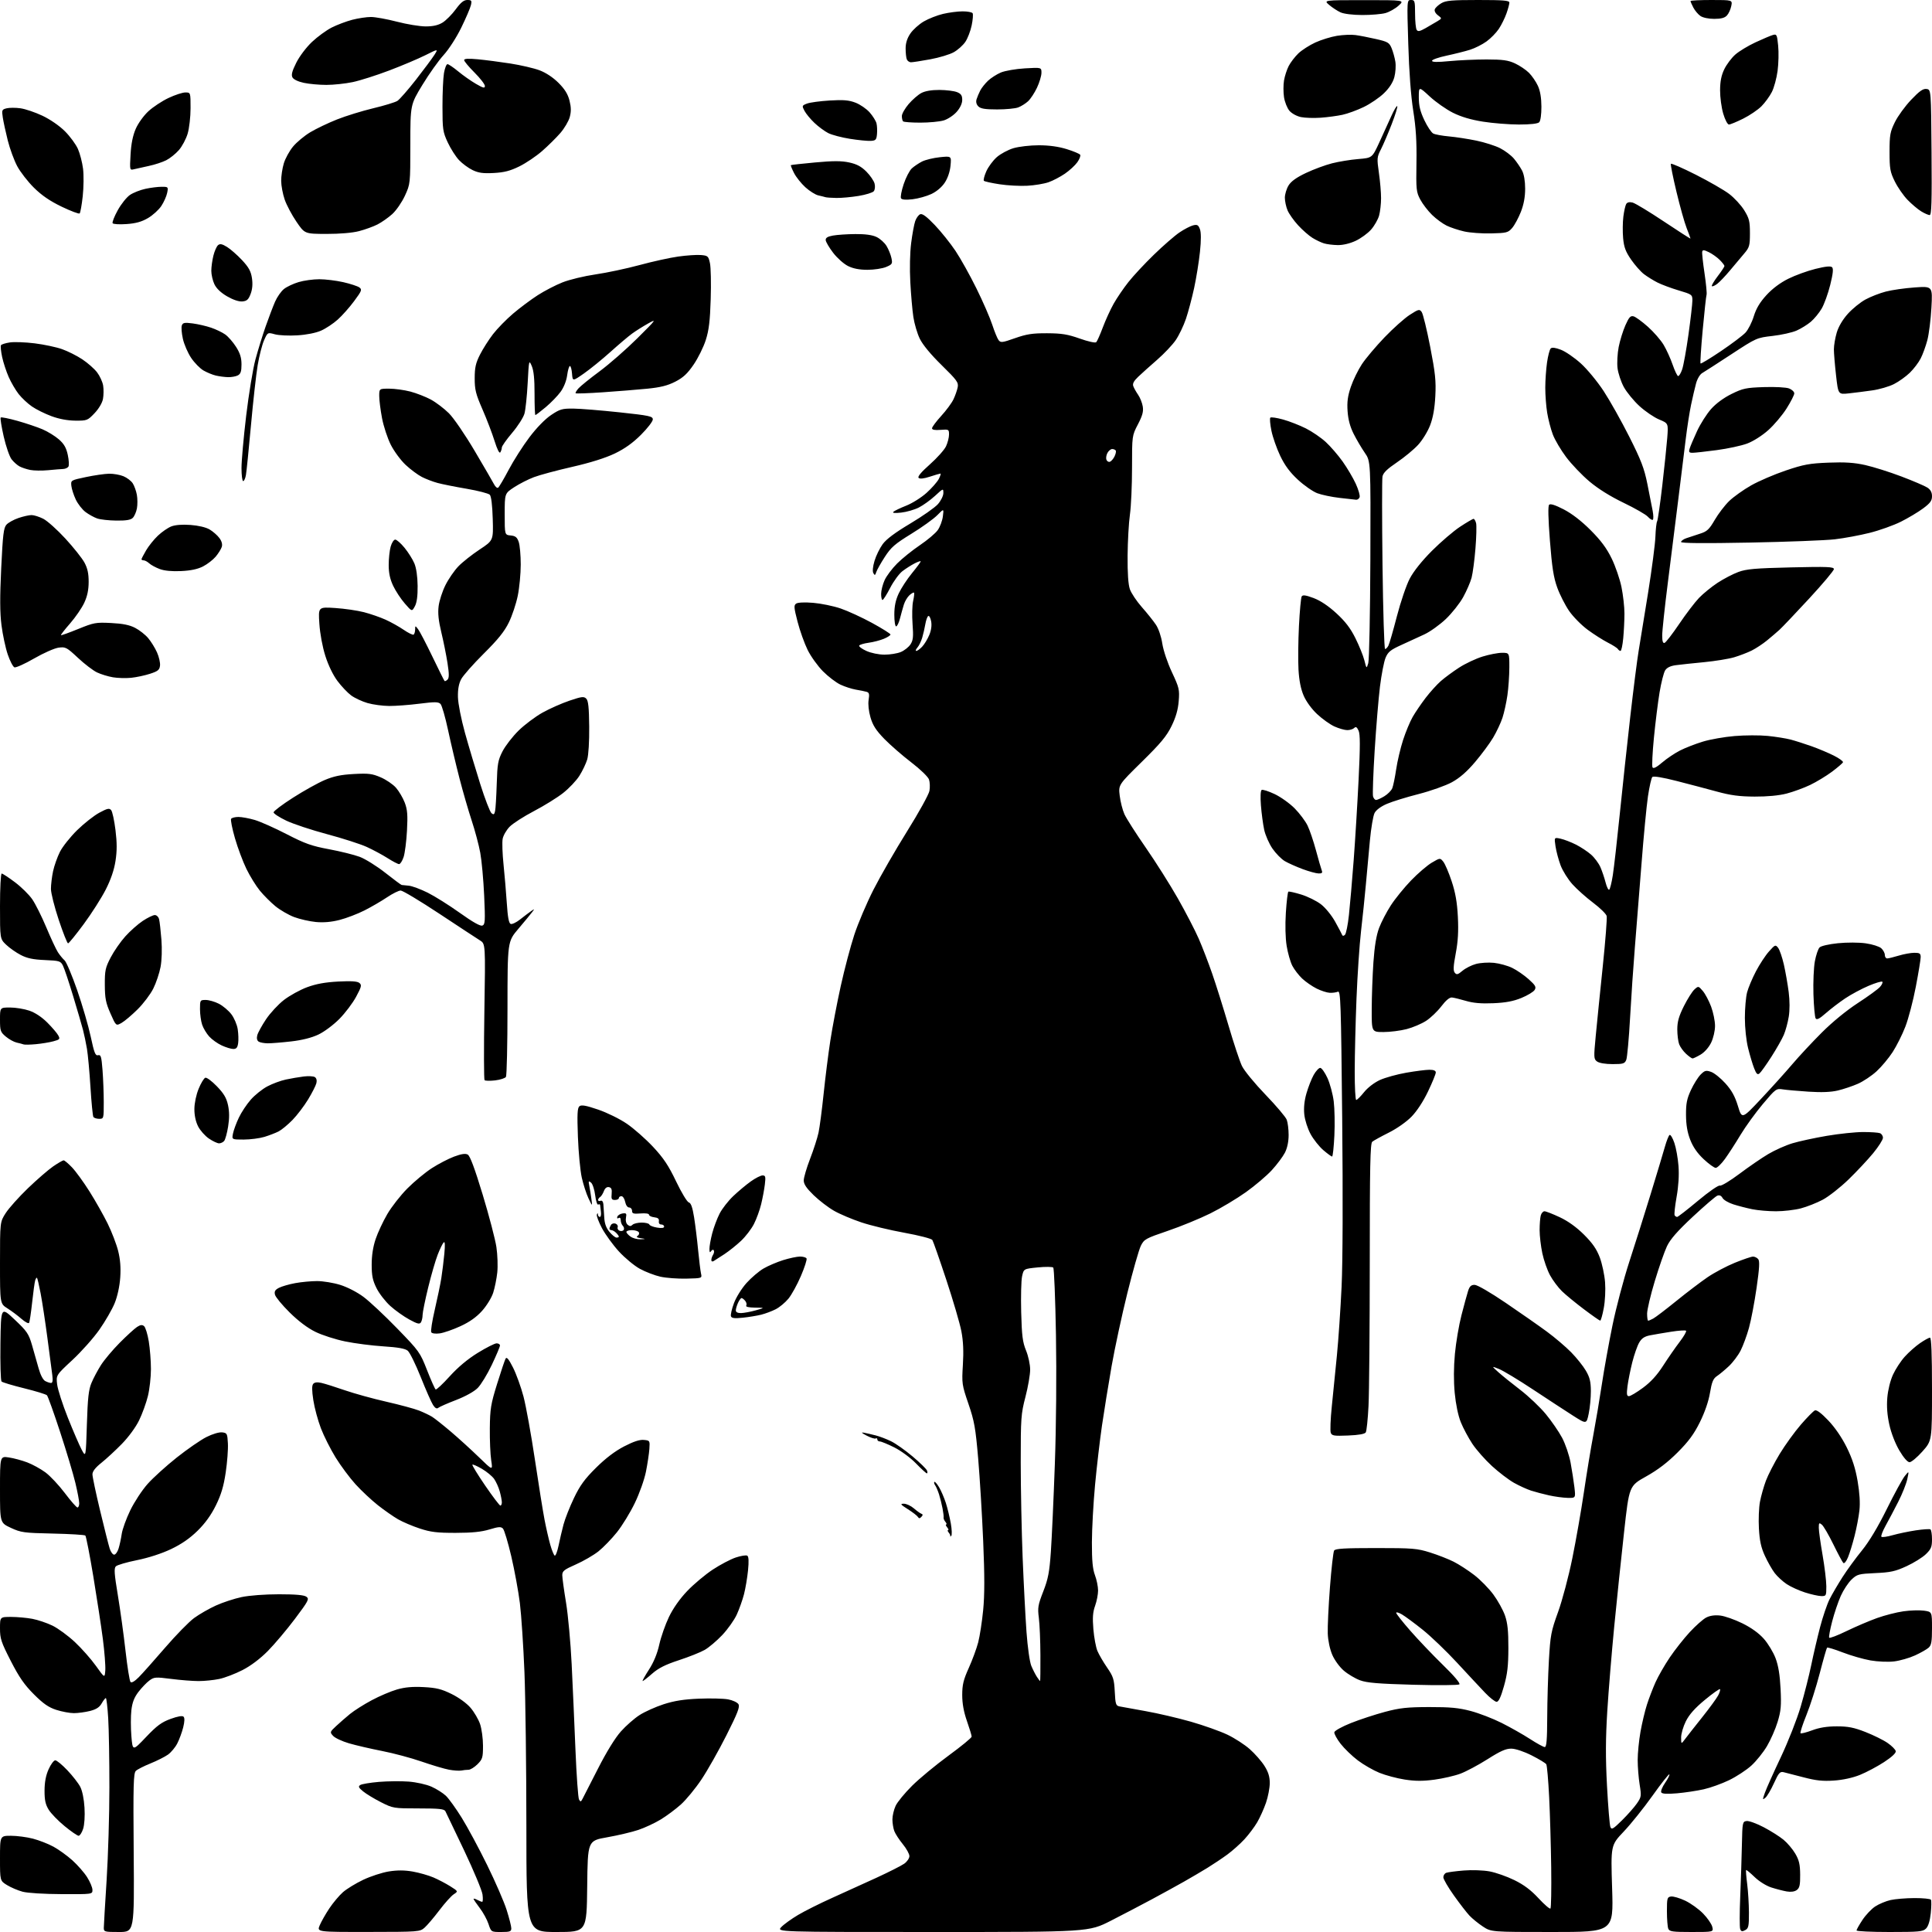 <?xml version="1.0" encoding="UTF-8" standalone="no"?>
<svg 
  version="1.1" 
  xmlns="http://www.w3.org/2000/svg" 
  xmlns:xlink="http://www.w3.org/1999/xlink" 
  xmlns:svg="http://www.w3.org/2000/svg"
  xmlns:rdf="http://www.w3.org/1999/02/22-rdf-syntax-ns#"
  xmlns:cc="http://creativecommons.org/ns#"
  xmlns:dc="http://purl.org/dc/elements/1.1/"
  viewBox="0 0 1024 1024"
  width="1024"
  height="1024"
>
<style>svg {background-color: white; }</style>"
<path stroke="none" fill="black" fill-rule="evenodd" d="M63.09,1024.00C55.36,1024.00 55.00,1023.90 55.02,1021.75C55.03,1020.51 55.70,1009.15 56.51,996.50C57.31,983.85 57.98,961.76 57.98,947.41C57.99,933.05 57.71,916.52 57.35,910.66C56.99,904.80 56.43,900.00 56.10,900.01C55.77,900.01 54.77,901.29 53.88,902.85C52.71,904.91 51.00,906.01 47.69,906.85C45.17,907.48 41.34,908.00 39.17,908.00C37.00,908.00 32.82,907.22 29.86,906.27C25.75,904.95 22.98,903.03 17.96,898.02C12.90,892.96 10.14,888.97 5.71,880.33C0.61,870.36 0.00,868.51 0.00,863.08C0.00,857.00 0.00,857.00 5.86,857.00C9.09,857.00 14.15,857.46 17.11,858.01C20.08,858.57 24.90,860.20 27.84,861.63C30.77,863.06 36.10,866.97 39.68,870.32C43.26,873.67 48.28,879.35 50.84,882.94C55.50,889.48 55.50,889.48 55.81,885.28C55.97,882.97 55.40,875.55 54.53,868.79C53.65,862.03 51.37,847.07 49.46,835.53C47.54,824.00 45.64,814.26 45.23,813.87C44.83,813.49 37.08,813.02 28.00,812.82C12.61,812.49 11.11,812.28 5.75,809.79C0.00,807.11 0.00,807.11 0.00,789.44C0.00,771.77 0.00,771.77 4.71,772.48C7.30,772.87 11.69,774.05 14.46,775.11C17.23,776.16 21.56,778.54 24.07,780.39C26.59,782.25 31.22,787.19 34.38,791.38C37.53,795.57 40.54,799.00 41.06,799.00C41.58,799.00 42.00,797.99 41.99,796.75C41.99,795.51 41.07,790.67 39.96,786.00C38.85,781.33 35.21,769.17 31.87,759.00C28.54,748.83 25.40,740.07 24.89,739.53C24.38,739.00 18.96,737.34 12.83,735.83C6.70,734.32 1.30,732.70 0.82,732.22C0.35,731.75 0.08,722.63 0.23,711.96C0.50,692.56 0.50,692.56 7.76,699.41C14.30,705.58 15.22,706.93 16.95,712.88C18.01,716.52 19.59,722.08 20.46,725.23C21.41,728.67 22.80,731.36 23.96,731.98C25.01,732.54 26.41,733.00 27.06,733.00C27.89,733.00 28.09,731.69 27.71,728.75C27.40,726.41 26.23,717.52 25.11,709.00C23.98,700.48 22.38,689.95 21.55,685.60C20.72,681.26 19.85,677.51 19.61,677.28C19.38,677.04 18.94,677.67 18.64,678.67C18.34,679.68 17.62,684.94 17.03,690.38C16.44,695.81 15.71,700.66 15.40,701.16C15.09,701.66 13.27,700.69 11.35,699.00C9.43,697.31 6.09,694.82 3.93,693.45C0.00,690.97 0.00,690.97 -0.00,669.33C-0.00,647.68 -0.00,647.68 3.03,642.95C4.70,640.35 9.99,634.44 14.78,629.82C19.58,625.21 25.61,619.98 28.18,618.21C30.75,616.45 33.25,615.00 33.73,615.00C34.20,615.00 36.21,616.69 38.18,618.75C40.15,620.81 44.32,626.55 47.44,631.50C50.56,636.45 54.88,644.10 57.05,648.50C59.22,652.90 61.72,659.42 62.62,663.00C63.74,667.48 64.09,671.86 63.73,677.09C63.41,681.73 62.27,687.00 60.79,690.68C59.45,693.98 55.79,700.33 52.65,704.79C49.51,709.25 43.06,716.49 38.32,720.88C29.71,728.87 29.71,728.87 30.28,733.74C30.60,736.42 33.16,744.38 35.97,751.43C38.79,758.48 42.08,766.10 43.29,768.37C45.50,772.50 45.50,772.50 46.05,755.00C46.48,741.04 46.97,736.59 48.47,733.00C49.50,730.52 51.77,726.25 53.52,723.50C55.27,720.75 59.74,715.44 63.45,711.70C67.17,707.96 71.29,704.20 72.61,703.33C74.41,702.16 75.35,702.04 76.36,702.88C77.10,703.50 78.22,707.13 78.85,710.94C79.48,714.76 80.00,721.37 80.00,725.63C80.00,729.89 79.28,736.33 78.39,739.94C77.51,743.55 75.42,749.32 73.75,752.76C71.98,756.42 68.17,761.62 64.61,765.27C61.25,768.71 56.36,773.23 53.75,775.31C50.52,777.89 49.00,779.85 49.00,781.44C49.00,782.72 50.82,791.36 53.05,800.64C55.28,809.91 57.56,818.96 58.13,820.75C58.69,822.54 59.76,824.00 60.50,824.00C61.24,824.00 62.30,822.54 62.85,820.75C63.41,818.96 64.16,815.48 64.52,813.00C64.88,810.52 66.92,804.90 69.05,800.50C71.18,796.10 75.30,789.82 78.21,786.55C81.12,783.28 88.07,776.98 93.65,772.55C99.23,768.12 106.31,763.23 109.38,761.68C112.61,760.05 116.14,759.00 117.73,759.18C120.34,759.48 120.52,759.81 120.79,765.08C120.96,768.15 120.43,775.07 119.63,780.46C118.54,787.78 117.22,792.20 114.42,797.88C111.89,803.02 108.72,807.41 104.69,811.36C100.58,815.39 96.18,818.43 90.61,821.08C85.65,823.43 78.64,825.70 72.58,826.92C67.13,828.01 62.09,829.49 61.40,830.20C60.37,831.25 60.58,834.19 62.46,845.50C63.74,853.20 65.57,866.48 66.53,875.00C67.49,883.52 68.68,890.94 69.17,891.48C69.73,892.10 71.34,891.18 73.53,888.98C75.44,887.07 81.70,880.04 87.46,873.36C93.21,866.69 100.15,859.59 102.88,857.59C105.61,855.59 110.81,852.60 114.44,850.96C118.06,849.31 124.20,847.30 128.08,846.48C132.19,845.62 140.45,845.00 147.87,845.00C156.73,845.00 161.16,845.40 162.39,846.30C164.02,847.49 163.53,848.43 156.33,858.02C152.02,863.75 145.57,871.40 142.00,875.02C137.86,879.20 132.96,882.90 128.50,885.19C124.65,887.16 119.12,889.28 116.20,889.89C113.29,890.50 108.37,891.00 105.27,891.00C102.17,891.00 95.63,890.49 90.74,889.86C82.45,888.80 81.67,888.85 79.18,890.70C77.70,891.79 75.11,894.50 73.40,896.72C71.14,899.67 70.12,902.29 69.63,906.45C69.27,909.58 69.27,915.75 69.63,920.15C70.30,928.15 70.30,928.15 77.40,920.68C83.15,914.63 85.62,912.81 90.41,911.06C94.26,909.66 96.65,909.25 97.29,909.89C97.93,910.53 97.86,912.50 97.09,915.57C96.44,918.15 95.04,921.97 93.97,924.05C92.91,926.13 90.68,928.80 89.02,929.99C87.35,931.17 83.18,933.27 79.74,934.66C76.31,936.04 72.83,937.81 72.01,938.60C70.73,939.84 70.57,945.89 70.86,982.02C71.19,1024.00 71.19,1024.00 63.09,1024.00zM195.24,1023.97C167.97,1024.00 167.97,1024.00 169.44,1020.49C170.25,1018.56 172.53,1014.53 174.52,1011.53C176.51,1008.54 179.77,1004.65 181.77,1002.90C183.76,1001.15 188.60,998.19 192.52,996.33C196.44,994.47 202.53,992.48 206.06,991.91C210.57,991.19 214.34,991.20 218.72,991.96C222.15,992.56 227.10,993.97 229.73,995.09C232.35,996.22 236.39,998.33 238.69,999.79C242.88,1002.44 242.88,1002.44 240.49,1004.01C239.17,1004.87 235.73,1008.70 232.85,1012.51C229.96,1016.32 226.45,1020.45 225.05,1021.69C222.54,1023.90 222.06,1023.94 195.24,1023.97zM265.66,1024.00C260.32,1024.00 260.32,1024.00 258.92,1019.77C258.15,1017.44 256.06,1013.61 254.26,1011.26C252.47,1008.91 251.00,1006.75 251.00,1006.46C251.00,1006.17 251.87,1006.40 252.93,1006.96C254.00,1007.53 255.18,1008.00 255.57,1008.00C255.95,1008.00 256.03,1006.25 255.74,1004.12C255.46,1001.98 251.09,991.52 246.05,980.87C241.00,970.22 236.51,960.83 236.07,960.00C235.43,958.78 232.77,958.50 221.85,958.50C208.65,958.50 208.31,958.44 201.93,955.21C198.36,953.40 194.10,950.82 192.47,949.48C190.05,947.50 189.77,946.87 190.94,946.10C191.73,945.58 196.19,944.83 200.85,944.44C205.51,944.05 212.59,943.98 216.58,944.28C220.69,944.60 225.93,945.76 228.67,946.97C231.33,948.15 234.77,950.32 236.33,951.80C237.89,953.29 241.68,958.55 244.75,963.50C247.82,968.45 253.87,979.70 258.19,988.50C262.52,997.30 267.17,1008.01 268.53,1012.30C269.89,1016.59 271.00,1020.98 271.00,1022.05C271.00,1023.74 270.29,1024.00 265.66,1024.00zM294.98,1024.00C279.00,1024.00 279.00,1024.00 278.99,967.75C278.98,936.81 278.52,900.16 277.97,886.30C277.41,872.44 276.32,855.98 275.55,849.72C274.77,843.46 272.72,832.30 271.00,824.92C269.27,817.54 267.28,810.91 266.57,810.18C265.51,809.09 264.27,809.17 259.39,810.65C255.16,811.93 250.13,812.44 241.50,812.45C231.64,812.46 228.25,812.05 222.50,810.15C218.65,808.89 213.47,806.69 211.00,805.27C208.53,803.85 203.70,800.48 200.27,797.78C196.85,795.07 191.52,790.08 188.43,786.68C185.35,783.28 180.60,776.90 177.89,772.51C175.18,768.11 171.66,761.14 170.08,757.01C168.50,752.88 166.69,746.19 166.07,742.13C165.28,736.95 165.26,734.39 166.00,733.50C166.72,732.63 168.11,732.46 170.36,732.97C172.18,733.38 177.76,735.13 182.77,736.87C187.79,738.60 197.68,741.34 204.76,742.94C211.83,744.55 219.62,746.65 222.06,747.61C224.50,748.57 227.62,750.06 229.00,750.91C230.38,751.77 234.88,755.34 239.00,758.84C243.12,762.35 249.81,768.43 253.85,772.36C261.20,779.50 261.20,779.50 260.35,774.00C259.88,770.98 259.55,763.33 259.62,757.00C259.73,746.73 260.14,744.21 263.47,733.50C265.52,726.90 267.55,720.85 267.99,720.07C268.56,719.04 269.67,720.38 271.93,724.86C273.65,728.28 276.16,735.22 277.49,740.29C278.81,745.36 281.52,760.30 283.49,773.50C285.46,786.70 287.77,801.10 288.62,805.50C289.47,809.90 290.83,815.85 291.65,818.73C292.46,821.61 293.52,824.20 293.99,824.49C294.46,824.79 295.38,822.43 296.04,819.26C296.69,816.09 297.88,811.02 298.68,808.00C299.48,804.98 301.97,798.67 304.21,794.00C307.42,787.29 309.89,783.91 315.89,777.96C320.95,772.94 325.93,769.15 330.76,766.64C335.78,764.04 339.03,762.97 341.26,763.19C344.44,763.49 344.49,763.58 344.18,768.00C344.00,770.48 343.19,775.88 342.37,780.00C341.53,784.21 338.94,791.52 336.46,796.65C334.04,801.69 329.76,808.66 326.97,812.15C324.18,815.64 319.78,820.18 317.20,822.24C314.61,824.29 309.24,827.41 305.25,829.17C298.94,831.95 298.00,832.70 298.02,834.93C298.03,836.34 298.93,842.89 300.02,849.48C301.10,856.07 302.44,870.70 302.99,881.98C303.54,893.27 304.45,913.69 305.00,927.36C305.56,941.03 306.41,952.91 306.89,953.77C307.65,955.12 307.89,955.07 308.76,953.41C309.32,952.36 313.02,945.13 316.98,937.34C321.44,928.58 326.05,921.10 329.07,917.72C331.75,914.71 336.21,910.79 338.98,909.02C341.75,907.24 347.50,904.66 351.76,903.28C357.41,901.46 362.47,900.66 370.50,900.33C376.55,900.08 383.48,900.25 385.90,900.70C388.32,901.15 390.78,902.29 391.38,903.24C392.25,904.62 391.01,907.85 385.03,919.72C380.94,927.84 374.98,938.38 371.79,943.15C368.60,947.92 363.70,953.88 360.91,956.39C358.12,958.90 353.28,962.50 350.16,964.39C347.05,966.28 341.72,968.76 338.32,969.90C334.91,971.04 327.49,972.80 321.82,973.80C311.50,975.62 311.50,975.62 311.23,999.81C310.96,1024.00 310.96,1024.00 294.98,1024.00zM494.34,1024.00C411.65,1024.00 411.65,1024.00 414.08,1021.41C415.41,1019.98 419.43,1017.08 423.00,1014.96C426.57,1012.84 434.68,1008.79 441.00,1005.95C447.32,1003.12 457.90,998.31 464.50,995.27C471.10,992.23 477.74,988.87 479.25,987.80C480.76,986.74 482.00,984.93 482.00,983.78C482.00,982.64 480.43,979.79 478.51,977.45C476.59,975.11 474.57,971.99 474.01,970.53C473.46,969.07 473.00,966.28 473.00,964.34C473.00,962.39 473.76,959.16 474.69,957.15C475.61,955.14 479.55,950.34 483.44,946.48C487.32,942.63 496.01,935.44 502.75,930.51C509.49,925.58 515.00,921.06 515.00,920.45C515.00,919.84 513.88,916.13 512.50,912.19C510.80,907.33 510.00,902.91 510.00,898.39C510.00,892.96 510.63,890.36 513.45,884.10C515.35,879.90 517.60,873.78 518.46,870.51C519.31,867.24 520.50,859.53 521.10,853.37C521.89,845.29 521.89,835.11 521.11,816.84C520.52,802.90 519.32,783.17 518.45,773.00C517.06,756.81 516.42,753.20 513.29,744.06C509.83,733.94 509.74,733.30 510.35,723.34C510.79,716.20 510.54,710.78 509.55,705.61C508.77,701.51 505.17,689.23 501.56,678.33C497.95,667.42 494.62,657.92 494.16,657.21C493.70,656.50 487.12,654.80 479.42,653.40C471.76,652.02 461.46,649.54 456.52,647.88C451.58,646.23 445.06,643.47 442.03,641.73C439.00,640.00 434.16,636.29 431.26,633.48C427.44,629.78 426.00,627.64 426.00,625.66C426.00,624.15 427.51,619.00 429.36,614.21C431.21,609.42 433.23,603.16 433.84,600.31C434.45,597.45 435.66,588.22 436.53,579.81C437.40,571.39 439.00,558.65 440.10,551.51C441.20,544.36 443.69,531.31 445.64,522.51C447.58,513.70 450.80,501.55 452.78,495.50C454.76,489.45 459.35,478.65 462.99,471.50C466.63,464.35 474.64,450.44 480.79,440.59C486.94,430.75 492.26,421.12 492.62,419.19C492.98,417.27 492.87,414.54 492.38,413.13C491.87,411.70 487.74,407.71 482.99,404.07C478.32,400.50 471.91,394.91 468.74,391.67C464.31,387.11 462.62,384.49 461.38,380.25C460.42,376.92 460.02,373.25 460.39,370.94C460.89,367.85 460.67,367.05 459.25,366.66C458.29,366.39 455.73,365.87 453.57,365.51C451.41,365.14 447.76,363.96 445.45,362.87C443.14,361.79 438.98,358.61 436.20,355.82C433.42,353.02 429.75,347.91 428.05,344.45C426.35,340.99 423.95,334.28 422.73,329.54C420.77,321.97 420.68,320.80 422.00,319.91C422.90,319.30 426.51,319.14 431.00,319.51C435.12,319.85 441.65,321.19 445.50,322.49C449.35,323.80 456.88,327.26 462.23,330.18C467.58,333.11 471.97,335.86 471.98,336.30C471.99,336.74 470.42,337.76 468.48,338.57C466.54,339.38 462.93,340.32 460.45,340.66C457.97,341.00 455.70,341.67 455.40,342.16C455.10,342.64 456.80,343.92 459.18,345.00C461.69,346.13 465.72,346.97 468.78,346.98C471.69,346.99 475.59,346.36 477.45,345.58C479.32,344.80 481.62,342.98 482.57,341.54C483.99,339.36 484.18,337.50 483.67,330.71C483.34,326.19 483.47,320.71 483.98,318.53C484.48,316.34 484.69,314.36 484.45,314.12C484.21,313.88 483.13,314.48 482.04,315.46C480.96,316.44 479.63,318.65 479.09,320.37C478.55,322.09 477.62,325.41 477.02,327.75C476.42,330.09 475.49,332.00 474.96,332.00C474.43,332.00 474.00,329.19 474.01,325.75C474.02,321.30 474.69,318.06 476.36,314.50C477.65,311.75 480.80,306.94 483.35,303.82C485.91,300.69 488.00,297.87 488.00,297.54C488.00,297.22 486.54,297.70 484.75,298.62C482.96,299.54 480.07,301.38 478.33,302.71C476.58,304.03 473.66,308.01 471.83,311.55C470.00,315.10 468.16,317.99 467.75,318.00C467.34,318.00 467.01,316.54 467.02,314.75C467.03,312.96 467.87,309.69 468.87,307.48C469.87,305.27 472.86,301.30 475.50,298.66C478.14,296.02 483.57,291.65 487.56,288.96C491.55,286.26 495.81,282.68 497.01,280.98C498.22,279.29 499.45,276.01 499.74,273.70C500.28,269.50 500.28,269.50 496.76,273.08C494.82,275.05 488.64,279.49 483.03,282.93C474.28,288.31 472.27,290.06 468.95,295.20C466.82,298.50 464.78,302.13 464.42,303.26C463.86,305.01 463.63,305.09 462.90,303.78C462.37,302.84 462.61,300.31 463.51,297.28C464.32,294.56 466.27,290.57 467.84,288.41C469.78,285.76 474.46,282.25 482.45,277.50C488.91,273.65 495.51,269.02 497.10,267.22C498.71,265.39 500.00,262.78 500.00,261.34C500.00,258.77 499.96,258.78 495.60,262.80C493.18,265.03 489.32,267.81 487.03,268.98C484.74,270.15 480.53,271.37 477.68,271.68C474.31,272.06 472.85,271.92 473.50,271.28C474.05,270.75 477.10,269.28 480.29,268.02C483.47,266.77 488.33,263.71 491.08,261.24C493.83,258.76 496.75,255.45 497.57,253.87C498.38,252.29 498.79,251.00 498.46,251.00C498.14,251.00 495.62,251.74 492.87,252.64C489.58,253.71 487.53,253.93 486.88,253.28C486.23,252.63 488.27,250.19 492.84,246.15C496.65,242.76 500.50,238.46 501.39,236.60C502.27,234.73 503.00,231.91 503.00,230.34C503.00,227.57 502.87,227.50 498.50,227.84C495.45,228.09 494.00,227.81 494.00,226.99C494.00,226.33 496.18,223.40 498.84,220.48C501.51,217.57 504.44,213.60 505.35,211.67C506.27,209.74 507.28,206.87 507.59,205.30C508.11,202.72 507.24,201.53 499.04,193.49C493.32,187.88 489.02,182.68 487.50,179.52C486.16,176.76 484.63,171.57 484.10,168.00C483.56,164.43 482.83,156.10 482.48,149.50C482.10,142.47 482.28,133.92 482.93,128.86C483.53,124.10 484.50,118.85 485.08,117.19C485.67,115.52 486.87,113.88 487.76,113.54C488.89,113.10 491.21,114.83 495.44,119.26C498.77,122.75 503.71,128.92 506.42,132.96C509.13,137.01 514.14,145.99 517.55,152.91C520.97,159.83 524.73,168.47 525.91,172.10C527.10,175.74 528.61,179.42 529.28,180.29C530.38,181.72 531.24,181.62 538.00,179.23C544.15,177.07 547.21,176.60 555.00,176.63C562.77,176.67 565.93,177.19 572.33,179.46C576.78,181.04 580.54,181.86 581.03,181.37C581.51,180.89 583.08,177.35 584.53,173.50C585.97,169.65 588.55,164.03 590.25,161.00C591.95,157.97 595.47,152.80 598.08,149.50C600.68,146.20 606.79,139.64 611.66,134.93C616.52,130.21 622.57,124.95 625.10,123.23C627.62,121.52 630.88,119.82 632.33,119.45C634.55,118.90 635.13,119.21 635.97,121.43C636.64,123.18 636.65,127.24 636.00,133.50C635.46,138.69 634.07,147.31 632.92,152.65C631.76,157.99 629.80,165.37 628.56,169.03C627.31,172.70 624.87,177.78 623.14,180.30C621.40,182.83 616.97,187.51 613.30,190.70C609.63,193.89 605.14,197.92 603.31,199.66C600.94,201.91 600.18,203.34 600.66,204.66C601.02,205.67 602.18,207.73 603.22,209.24C604.27,210.75 605.38,213.54 605.69,215.45C606.12,218.11 605.53,220.30 603.12,224.92C600.00,230.92 600.00,230.92 600.00,247.89C600.00,257.22 599.50,268.38 598.89,272.68C598.27,276.98 597.72,286.80 597.65,294.50C597.58,303.83 597.98,309.77 598.86,312.30C599.59,314.39 602.45,318.66 605.21,321.80C607.98,324.93 611.33,329.12 612.65,331.10C614.06,333.19 615.47,337.36 616.04,341.10C616.60,344.75 618.79,351.27 621.15,356.30C624.99,364.50 625.23,365.53 624.74,371.60C624.38,376.13 623.23,380.15 620.95,384.80C618.34,390.17 615.21,393.93 605.23,403.74C592.77,415.98 592.77,415.98 593.47,421.74C593.85,424.91 594.97,429.30 595.95,431.50C596.93,433.70 602.01,441.67 607.25,449.22C612.49,456.77 620.16,468.92 624.31,476.22C628.45,483.52 633.42,493.10 635.34,497.50C637.26,501.90 640.47,510.23 642.47,516.00C644.48,521.77 648.37,534.15 651.12,543.50C653.86,552.85 657.08,562.52 658.26,565.00C659.45,567.47 665.05,574.30 670.70,580.16C676.36,586.03 681.44,592.02 681.99,593.48C682.55,594.94 683.00,598.59 683.00,601.60C683.00,605.06 682.28,608.49 681.05,610.91C679.97,613.01 676.86,617.19 674.12,620.18C671.38,623.17 665.18,628.44 660.33,631.89C655.48,635.34 647.02,640.40 641.51,643.13C636.00,645.86 625.88,650.02 619.00,652.36C607.17,656.39 606.40,656.81 604.66,660.32C603.65,662.35 600.44,673.62 597.52,685.36C594.61,697.10 590.85,714.53 589.17,724.10C587.50,733.67 585.21,747.80 584.08,755.50C582.96,763.20 581.30,777.38 580.40,787.00C579.50,796.62 578.75,810.35 578.73,817.50C578.71,827.19 579.13,831.62 580.35,834.88C581.26,837.28 582.00,840.94 582.00,843.00C582.00,845.06 581.29,848.72 580.42,851.12C579.22,854.46 579.00,857.39 579.51,863.50C579.88,867.90 580.84,873.07 581.64,875.00C582.45,876.92 584.76,880.91 586.79,883.85C590.07,888.61 590.51,890.02 590.85,896.61C591.18,903.23 591.45,904.06 593.36,904.43C594.54,904.66 600.77,905.79 607.21,906.94C613.65,908.08 624.45,910.61 631.21,912.54C637.97,914.48 646.65,917.56 650.50,919.39C654.35,921.22 659.71,924.69 662.42,927.10C665.13,929.50 668.62,933.48 670.17,935.93C672.23,939.18 673.00,941.66 673.00,945.04C673.00,947.60 672.10,952.31 671.00,955.51C669.89,958.72 667.80,963.37 666.34,965.86C664.89,968.34 661.85,972.38 659.60,974.83C657.34,977.28 653.25,980.93 650.50,982.95C647.75,984.96 643.02,988.12 640.00,989.98C636.98,991.84 631.35,995.14 627.50,997.33C623.65,999.51 616.00,1003.71 610.50,1006.67C605.00,1009.63 595.22,1014.74 588.77,1018.03C577.03,1024.00 577.03,1024.00 494.34,1024.00zM822.76,1024.00C790.34,1024.00 790.34,1024.00 785.92,1021.07C783.49,1019.46 780.31,1016.87 778.85,1015.32C777.39,1013.77 773.68,1008.97 770.60,1004.64C767.52,1000.32 765.00,995.99 765.00,995.00C765.00,994.02 765.69,992.95 766.53,992.63C767.37,992.31 771.53,991.76 775.78,991.41C780.14,991.05 786.11,991.26 789.50,991.88C792.80,992.49 798.72,994.57 802.64,996.50C807.69,998.97 811.46,1001.80 815.45,1006.12C818.56,1009.48 821.41,1011.93 821.77,1011.56C822.14,1011.20 822.32,1001.39 822.17,989.76C822.02,978.14 821.53,961.35 821.08,952.44C820.64,943.53 819.95,935.73 819.56,935.10C819.17,934.47 815.69,932.36 811.82,930.41C807.68,928.32 803.26,926.85 801.05,926.82C798.17,926.78 795.27,928.06 788.46,932.39C783.58,935.48 777.10,938.94 774.05,940.08C771.01,941.22 764.80,942.65 760.26,943.26C754.13,944.08 750.10,944.06 744.53,943.20C740.41,942.56 734.38,940.95 731.13,939.63C727.88,938.31 722.74,935.36 719.71,933.07C716.67,930.78 712.56,926.81 710.56,924.25C708.57,921.68 707.06,918.92 707.22,918.12C707.37,917.31 711.33,915.12 716.00,913.26C720.67,911.40 728.77,908.74 734.00,907.34C741.97,905.22 745.75,904.81 757.50,904.78C768.63,904.76 773.14,905.18 779.50,906.86C783.90,908.02 791.28,910.87 795.90,913.19C800.52,915.51 807.27,919.33 810.90,921.68C814.53,924.03 818.06,925.97 818.75,925.98C819.70,925.99 820.01,922.16 820.06,910.25C820.09,901.59 820.50,887.98 820.95,880.00C821.72,866.67 822.11,864.60 825.81,854.40C828.02,848.30 831.43,835.47 833.37,825.90C835.32,816.33 838.07,800.62 839.49,791.00C840.90,781.38 843.16,767.65 844.51,760.50C845.85,753.35 847.89,741.20 849.05,733.50C850.21,725.80 852.72,711.85 854.64,702.50C856.55,693.15 860.54,678.08 863.49,669.00C866.45,659.92 871.56,643.73 874.85,633.00C878.14,622.27 881.55,610.94 882.43,607.80C883.31,604.67 884.43,601.85 884.92,601.55C885.41,601.25 886.55,603.14 887.44,605.75C888.34,608.36 889.33,613.88 889.64,618.00C890.01,622.84 889.65,628.65 888.63,634.39C887.76,639.28 887.29,643.66 887.59,644.14C887.88,644.61 888.48,645.00 888.92,645.00C889.36,645.00 894.33,641.14 899.96,636.43C905.75,631.60 910.80,628.09 911.57,628.39C912.32,628.68 916.97,625.88 921.90,622.18C926.84,618.47 933.71,613.75 937.19,611.69C940.66,609.62 946.42,607.05 950.00,605.97C953.58,604.89 961.83,603.10 968.35,602.00C974.87,600.90 983.49,600.00 987.52,600.00C991.54,600.00 995.55,600.27 996.42,600.61C997.29,600.94 998.00,602.04 998.00,603.06C998.00,604.07 995.67,607.73 992.83,611.20C989.98,614.66 984.10,620.94 979.76,625.15C975.42,629.35 969.27,634.18 966.10,635.87C962.93,637.56 957.69,639.63 954.46,640.47C951.23,641.31 945.32,642.00 941.34,642.00C937.36,642.00 931.71,641.52 928.80,640.93C925.88,640.34 921.36,639.18 918.74,638.34C916.12,637.51 913.53,635.99 912.98,634.95C912.31,633.72 911.37,633.30 910.23,633.72C909.28,634.08 903.43,639.11 897.22,644.89C889.02,652.55 885.29,656.81 883.52,660.54C882.19,663.37 879.27,671.71 877.05,679.09C874.82,686.46 873.00,694.19 873.00,696.25C873.00,698.31 873.25,700.00 873.57,700.00C873.88,700.00 875.09,699.49 876.25,698.86C877.42,698.24 882.91,694.05 888.46,689.56C894.00,685.06 901.46,679.40 905.02,676.97C908.58,674.54 915.10,671.08 919.50,669.29C923.90,667.50 928.23,666.03 929.13,666.02C930.02,666.01 931.27,666.62 931.89,667.37C932.74,668.40 932.53,672.17 931.02,682.62C929.92,690.25 928.10,699.80 926.98,703.84C925.86,707.87 923.87,713.27 922.56,715.84C921.25,718.40 918.45,722.12 916.34,724.10C914.23,726.08 911.39,728.44 910.02,729.35C908.03,730.68 907.31,732.41 906.33,738.21C905.58,742.72 903.57,748.55 900.98,753.77C897.84,760.11 894.99,763.98 889.17,769.81C883.86,775.12 878.71,779.06 872.49,782.54C863.50,787.57 863.50,787.57 860.79,812.04C859.29,825.49 856.95,847.98 855.58,862.00C854.22,876.02 852.55,896.27 851.89,907.00C850.99,921.54 850.95,931.59 851.74,946.50C852.33,957.50 853.14,967.32 853.54,968.33C854.18,969.92 854.99,969.45 859.67,964.83C862.64,961.90 866.20,957.87 867.58,955.88C869.95,952.46 870.03,951.92 869.05,945.88C868.48,942.37 868.01,936.52 868.01,932.88C868.00,929.24 868.67,922.49 869.49,917.88C870.31,913.27 871.85,906.80 872.91,903.50C873.97,900.20 876.01,894.88 877.44,891.67C878.87,888.47 882.27,882.55 884.99,878.51C887.71,874.48 892.50,868.41 895.63,865.03C898.76,861.65 902.67,858.19 904.33,857.33C906.30,856.31 908.85,855.95 911.74,856.27C914.17,856.55 919.46,858.41 923.51,860.41C928.27,862.76 932.29,865.66 934.90,868.63C937.12,871.14 939.90,875.75 941.07,878.85C942.56,882.77 943.38,887.75 943.74,895.12C944.19,904.07 943.94,906.83 942.18,912.62C941.03,916.41 938.49,922.20 936.53,925.50C934.58,928.80 930.85,933.44 928.24,935.81C925.63,938.18 920.34,941.65 916.47,943.52C912.61,945.39 906.53,947.58 902.97,948.37C899.41,949.17 893.06,950.12 888.86,950.49C883.58,950.94 880.99,950.80 880.51,950.02C880.12,949.39 881.04,947.10 882.55,944.92C884.06,942.75 885.07,940.73 884.78,940.45C884.50,940.17 880.50,945.24 875.89,951.72C871.28,958.20 864.41,966.77 860.62,970.76C853.73,978.02 853.73,978.02 854.46,1001.01C855.19,1024.00 855.19,1024.00 822.76,1024.00zM896.58,1024.00C886.43,1024.00 884.85,1023.78 884.22,1022.25C883.83,1021.29 883.51,1017.12 883.50,1013.00C883.50,1006.05 883.66,1005.48 885.68,1005.19C886.88,1005.02 890.26,1006.01 893.18,1007.39C896.11,1008.78 900.38,1011.84 902.68,1014.21C904.99,1016.57 907.17,1019.74 907.54,1021.25C908.22,1024.00 908.22,1024.00 896.58,1024.00zM924.99,1023.01C923.38,1023.87 922.84,1023.75 922.34,1022.44C921.99,1021.53 922.00,1013.75 922.36,1005.15C922.71,996.54 923.12,984.10 923.25,977.50C923.49,965.94 923.58,965.49 925.73,965.18C926.95,965.01 931.02,966.48 934.76,968.44C938.51,970.41 943.24,973.40 945.29,975.09C947.33,976.77 950.14,980.09 951.54,982.47C953.56,985.92 954.08,988.19 954.12,993.60C954.17,999.08 953.82,1000.66 952.34,1001.75C951.16,1002.62 949.24,1002.89 947.00,1002.51C945.08,1002.17 941.39,1001.22 938.81,1000.39C936.12,999.52 932.35,997.16 929.97,994.86C927.69,992.65 925.67,990.99 925.48,991.18C925.29,991.37 925.54,994.67 926.04,998.52C926.53,1002.36 926.95,1009.20 926.97,1013.71C927.00,1020.95 926.76,1022.06 924.99,1023.01zM1001.50,1024.00C991.88,1024.00 984.00,1023.63 984.00,1023.17C984.00,1022.72 985.42,1020.20 987.15,1017.59C988.88,1014.97 991.92,1011.76 993.90,1010.46C995.88,1009.16 999.52,1007.64 1002.00,1007.07C1004.48,1006.51 1010.19,1006.04 1014.69,1006.02C1019.20,1006.01 1023.13,1006.40 1023.44,1006.90C1023.74,1007.39 1023.70,1010.61 1023.34,1014.06C1022.91,1018.12 1022.04,1020.96 1020.84,1022.16C1019.19,1023.81 1017.16,1024.00 1001.50,1024.00zM32.75,1003.93C23.28,1003.89 14.60,1003.35 11.95,1002.64C9.45,1001.96 5.74,1000.38 3.70,999.12C0.00,996.84 0.00,996.84 0.00,984.92C0.00,973.00 0.00,973.00 5.79,973.00C8.97,973.00 14.23,973.69 17.47,974.53C20.70,975.38 25.60,977.29 28.34,978.78C31.09,980.28 35.59,983.52 38.35,986.00C41.10,988.48 44.63,992.50 46.18,994.95C47.73,997.39 49.00,1000.43 49.00,1001.70C49.00,1004.00 49.00,1004.00 32.75,1003.93zM41.67,973.00C41.02,973.00 37.69,970.71 34.27,967.90C30.84,965.10 27.04,961.18 25.82,959.20C24.10,956.42 23.59,954.10 23.61,949.05C23.63,944.56 24.30,941.00 25.76,937.75C26.93,935.14 28.52,933.00 29.30,933.00C30.07,933.00 32.97,935.39 35.73,938.31C38.49,941.23 41.56,945.16 42.54,947.06C43.62,949.13 44.52,953.54 44.79,958.12C45.06,962.62 44.75,967.22 44.04,969.37C43.38,971.37 42.32,973.00 41.67,973.00zM935.67,952.87C934.12,954.14 934.11,953.95 935.43,950.20C936.21,947.97 940.02,939.48 943.88,931.33C947.77,923.10 952.47,911.16 954.42,904.50C956.36,897.90 958.87,888.00 960.00,882.50C961.13,877.00 963.23,868.00 964.66,862.50C966.10,857.00 968.36,850.33 969.69,847.67C971.02,845.02 974.12,839.72 976.57,835.89C979.02,832.06 983.68,825.68 986.91,821.72C990.70,817.06 995.36,809.29 1000.03,799.84C1004.02,791.78 1008.31,783.90 1009.57,782.34C1011.86,779.50 1011.86,779.50 1010.89,784.00C1010.36,786.48 1008.20,791.88 1006.10,796.00C1004.00,800.12 1000.98,805.83 999.40,808.68C997.82,811.53 996.82,814.16 997.19,814.52C997.55,814.89 1000.25,814.51 1003.18,813.67C1006.10,812.84 1011.61,811.70 1015.41,811.12C1019.21,810.55 1022.70,810.32 1023.16,810.60C1023.62,810.88 1024.00,813.25 1024.00,815.86C1024.00,819.90 1023.52,821.07 1020.75,823.75C1018.96,825.49 1014.35,828.35 1010.50,830.12C1004.57,832.85 1002.04,833.41 994.00,833.77C985.08,834.18 984.31,834.39 981.34,837.21C979.60,838.87 977.04,842.76 975.65,845.86C974.27,848.96 972.21,855.04 971.09,859.37C969.96,863.70 969.24,867.59 969.50,868.00C969.76,868.42 973.91,866.84 978.73,864.49C983.56,862.15 990.82,859.05 994.87,857.60C998.92,856.15 1005.20,854.54 1008.82,854.03C1012.44,853.51 1017.34,853.36 1019.70,853.68C1024.00,854.27 1024.00,854.27 1024.00,862.98C1024.00,870.06 1023.67,871.99 1022.22,873.30C1021.25,874.18 1017.98,876.04 1014.96,877.42C1011.95,878.80 1006.95,880.22 1003.86,880.59C1000.71,880.96 995.24,880.72 991.42,880.06C987.67,879.41 981.06,877.51 976.73,875.84C972.41,874.17 968.65,873.02 968.38,873.29C968.11,873.56 966.36,879.67 964.50,886.87C962.63,894.08 959.45,904.05 957.43,909.03C955.41,914.02 954.01,918.34 954.31,918.65C954.61,918.95 957.38,918.25 960.47,917.10C964.33,915.65 968.41,915.00 973.57,915.00C979.54,915.00 982.63,915.61 988.78,918.02C993.03,919.69 998.30,922.29 1000.49,923.82C1002.69,925.34 1004.62,927.29 1004.79,928.15C1004.98,929.13 1002.69,931.27 998.55,933.97C994.95,936.31 989.23,939.35 985.84,940.72C982.00,942.27 976.80,943.41 972.06,943.73C966.13,944.14 962.57,943.76 955.97,942.03C951.31,940.80 946.51,939.57 945.31,939.29C943.42,938.86 942.71,939.68 940.23,945.14C938.64,948.64 936.59,952.12 935.67,952.87zM244.50,938.42C243.40,938.63 240.47,938.44 238.00,937.98C235.53,937.53 229.00,935.59 223.50,933.68C218.00,931.77 208.55,929.24 202.50,928.06C196.45,926.87 188.54,925.04 184.93,923.98C181.31,922.92 177.54,921.15 176.55,920.05C174.78,918.10 174.82,917.97 178.12,914.89C179.98,913.15 183.30,910.25 185.50,908.45C187.70,906.65 192.88,903.37 197.00,901.17C201.12,898.96 207.16,896.39 210.41,895.46C214.61,894.25 218.70,893.89 224.56,894.20C231.29,894.55 234.02,895.23 239.36,897.86C243.20,899.75 247.36,902.77 249.40,905.16C251.32,907.40 253.59,911.29 254.45,913.79C255.30,916.30 256.00,921.46 256.00,925.26C256.00,931.55 255.74,932.41 253.08,935.08C251.47,936.68 249.33,938.01 248.33,938.01C247.32,938.02 245.60,938.20 244.50,938.42zM893.16,921.69C894.31,920.14 898.38,914.97 902.19,910.19C906.00,905.41 909.80,900.22 910.63,898.66C911.47,897.09 911.91,895.58 911.63,895.29C911.34,895.01 907.72,897.57 903.59,900.99C898.33,905.34 895.32,908.73 893.54,912.30C892.14,915.10 891.01,918.99 891.03,920.95C891.06,924.50 891.06,924.50 893.16,921.69zM793.25,902.00C792.40,902.00 789.64,899.83 787.11,897.18C784.57,894.52 777.87,887.34 772.21,881.21C766.55,875.09 758.37,867.25 754.04,863.79C749.71,860.33 744.78,856.69 743.08,855.69C741.39,854.70 740.00,854.31 740.00,854.82C740.00,855.34 743.37,859.62 747.50,864.33C751.62,869.05 759.38,877.18 764.74,882.41C770.73,888.24 774.11,892.23 773.50,892.75C772.95,893.22 761.92,893.31 749.00,892.95C730.55,892.44 724.50,891.94 720.87,890.60C718.32,889.66 714.44,887.36 712.26,885.49C710.02,883.58 707.34,879.90 706.13,877.08C704.85,874.11 703.88,869.53 703.74,865.79C703.61,862.33 704.13,851.32 704.90,841.32C705.66,831.32 706.66,822.55 707.11,821.82C707.75,820.79 712.64,820.50 729.21,820.50C748.76,820.50 751.11,820.69 757.97,822.85C762.09,824.14 767.71,826.34 770.47,827.74C773.24,829.13 778.13,832.30 781.35,834.78C784.57,837.25 789.15,841.92 791.52,845.14C793.90,848.36 796.66,853.36 797.67,856.25C799.05,860.23 799.49,864.41 799.47,873.50C799.45,882.99 798.96,887.22 797.11,893.75C795.49,899.48 794.31,902.00 793.25,902.00zM340.62,891.00C340.30,891.00 341.79,888.30 343.92,885.00C346.48,881.04 348.35,876.51 349.43,871.65C350.33,867.61 352.63,861.04 354.54,857.06C356.75,852.45 360.28,847.43 364.25,843.26C367.69,839.66 373.77,834.56 377.76,831.93C381.75,829.30 387.26,826.41 389.99,825.50C392.72,824.60 395.46,824.16 396.07,824.54C396.83,825.01 396.95,827.49 396.47,832.36C396.07,836.29 395.11,841.98 394.33,845.00C393.55,848.02 391.83,852.86 390.51,855.75C389.19,858.64 385.73,863.52 382.82,866.60C379.91,869.68 375.72,873.22 373.51,874.48C371.31,875.74 365.15,878.20 359.83,879.94C352.66,882.29 348.99,884.14 345.67,887.06C343.21,889.23 340.93,891.00 340.62,891.00zM551.27,891.00C551.40,891.00 551.48,884.81 551.44,877.25C551.41,869.69 551.04,860.80 550.61,857.50C549.91,852.12 550.15,850.68 552.95,843.50C555.54,836.85 556.22,833.30 556.98,822.50C557.48,815.35 558.43,794.42 559.09,776.00C559.80,756.14 560.04,728.28 559.68,707.58C559.34,688.38 558.70,672.30 558.24,671.84C557.79,671.39 554.08,671.35 550.00,671.76C542.59,672.50 542.59,672.50 541.72,676.50C541.25,678.70 541.04,687.25 541.25,695.50C541.58,708.02 542.01,711.37 543.82,715.79C545.03,718.73 546.00,723.23 546.00,725.93C546.00,728.60 544.88,735.11 543.50,740.40C541.15,749.44 541.00,751.56 541.01,775.26C541.02,789.14 541.47,811.75 542.02,825.50C542.57,839.25 543.49,856.98 544.06,864.91C544.65,873.06 545.76,880.88 546.60,882.91C547.43,884.88 548.76,887.51 549.57,888.75C550.38,889.99 551.15,891.00 551.27,891.00zM965.25,845.95C963.74,845.92 959.88,845.06 956.68,844.03C953.48,843.01 949.13,841.03 947.01,839.63C944.89,838.22 942.02,835.58 940.62,833.75C939.22,831.91 936.88,827.79 935.41,824.58C933.39,820.18 932.62,816.62 932.26,810.12C931.99,805.38 932.24,799.02 932.81,796.00C933.38,792.98 934.80,787.95 935.96,784.83C937.13,781.71 940.43,775.30 943.29,770.58C946.16,765.87 951.20,758.89 954.50,755.08C957.80,751.27 961.15,747.87 961.94,747.54C962.86,747.14 965.39,749.04 969.04,752.88C972.59,756.61 976.24,761.94 978.82,767.17C981.77,773.14 983.40,778.19 984.57,785.00C985.63,791.17 985.97,796.61 985.54,800.50C985.18,803.80 984.02,809.91 982.96,814.07C981.91,818.23 980.33,823.35 979.46,825.45C978.54,827.65 977.49,828.89 976.98,828.38C976.50,827.90 974.11,823.44 971.68,818.48C969.25,813.52 966.53,808.85 965.63,808.11C964.19,806.91 964.00,807.10 964.00,809.76C964.00,811.41 964.90,817.88 965.99,824.13C967.08,830.38 967.98,837.86 967.99,840.75C968.00,845.83 967.91,846.00 965.25,845.95zM504.16,814.07C503.69,814.45 503.46,814.51 503.65,814.22C503.83,813.92 503.48,813.08 502.87,812.34C502.26,811.60 502.09,811.00 502.50,811.00C502.91,811.00 502.68,810.33 502.00,809.50C501.32,808.67 501.09,808.00 501.50,808.00C501.91,808.00 501.72,807.37 501.09,806.61C500.45,805.84 500.02,804.83 500.13,804.36C500.25,803.88 499.99,801.70 499.57,799.50C499.15,797.30 498.31,793.92 497.70,792.00C497.08,790.08 496.16,787.93 495.65,787.23C495.14,786.53 494.95,785.72 495.23,785.43C495.52,785.15 496.64,786.43 497.74,788.28C498.83,790.13 500.43,793.86 501.31,796.57C502.18,799.28 503.37,804.18 503.95,807.45C504.53,810.72 504.62,813.70 504.16,814.07zM488.36,803.96C487.49,804.89 487.06,804.90 486.49,803.99C486.09,803.34 483.70,801.50 481.18,799.90C477.25,797.41 476.95,797.00 479.05,797.00C480.40,797.00 482.78,798.10 484.35,799.45C485.91,800.80 487.71,802.09 488.35,802.32C489.21,802.64 489.21,803.06 488.36,803.96zM265.21,798.00C265.64,798.00 266.00,797.21 265.99,796.25C265.99,795.29 265.49,792.70 264.88,790.50C264.27,788.30 262.92,785.31 261.89,783.84C260.85,782.38 257.94,779.98 255.42,778.51C252.90,777.03 250.63,776.04 250.37,776.30C250.11,776.56 253.16,781.55 257.15,787.38C261.15,793.22 264.77,798.00 265.21,798.00zM830.82,793.90C828.44,793.84 824.02,793.24 821.00,792.57C817.98,791.90 813.70,790.77 811.50,790.06C809.30,789.34 805.21,787.48 802.42,785.91C799.63,784.34 794.39,780.34 790.77,777.03C787.15,773.71 782.48,768.42 780.38,765.26C778.29,762.10 775.53,756.95 774.26,753.80C772.85,750.31 771.60,744.29 771.03,738.30C770.44,732.01 770.47,724.62 771.13,717.59C771.69,711.57 773.25,702.34 774.61,697.08C775.96,691.81 777.54,686.04 778.11,684.25C778.91,681.76 779.72,681.00 781.58,681.00C783.00,681.00 789.89,684.99 798.18,690.62C805.97,695.91 815.75,702.75 819.92,705.82C824.09,708.89 829.84,713.79 832.71,716.70C835.58,719.62 839.10,724.02 840.53,726.47C842.59,729.98 843.16,732.28 843.19,737.27C843.21,740.76 842.70,746.15 842.05,749.25C840.88,754.88 840.88,754.88 833.69,750.30C829.74,747.78 820.20,741.54 812.50,736.45C804.80,731.35 796.70,726.47 794.50,725.59C790.50,723.99 790.50,723.99 794.12,727.25C796.11,729.04 801.36,733.28 805.79,736.67C810.21,740.07 816.30,745.84 819.31,749.50C822.33,753.15 826.21,758.80 827.94,762.04C829.67,765.29 831.69,771.22 832.44,775.22C833.18,779.22 834.09,785.09 834.47,788.25C835.14,794.00 835.14,794.00 830.82,793.90zM491.22,780.90C490.82,780.84 488.21,778.44 485.40,775.55C482.56,772.63 477.51,768.91 473.99,767.15C470.52,765.42 467.08,764.00 466.34,764.00C465.60,764.00 465.00,763.52 465.00,762.94C465.00,762.36 464.61,762.12 464.13,762.42C463.65,762.71 461.52,762.04 459.38,760.93C456.57,759.46 456.19,759.03 458.00,759.38C459.38,759.65 462.16,760.29 464.19,760.81C466.22,761.33 469.84,762.71 472.25,763.88C474.66,765.04 479.80,768.67 483.68,771.94C487.56,775.20 491.01,778.58 491.34,779.44C491.67,780.30 491.61,780.95 491.22,780.90zM1012.10,775.00C1011.04,775.00 1008.96,772.62 1006.71,768.82C1004.55,765.17 1002.38,759.59 1001.40,755.17C1000.27,750.09 999.92,745.50 1000.31,740.81C1000.66,736.72 1001.88,731.75 1003.33,728.59C1004.67,725.66 1007.48,721.36 1009.58,719.05C1011.67,716.73 1015.29,713.52 1017.62,711.92C1019.95,710.31 1022.34,709.00 1022.93,709.00C1023.66,709.00 1024.00,717.58 1024.00,736.30C1024.00,763.60 1024.00,763.60 1018.92,769.30C1016.13,772.44 1013.06,775.00 1012.10,775.00zM714.54,760.85C707.06,761.16 705.93,760.98 705.33,759.41C704.95,758.42 705.19,752.18 705.87,745.55C706.54,738.92 707.76,726.75 708.58,718.50C709.39,710.25 710.51,693.83 711.07,682.00C711.69,668.77 711.81,634.43 711.39,592.70C710.76,531.06 710.56,524.97 709.10,525.62C708.22,526.01 706.28,526.28 704.80,526.21C703.31,526.14 700.16,525.12 697.80,523.94C695.43,522.75 692.00,520.37 690.16,518.64C688.33,516.91 685.98,513.86 684.95,511.86C683.92,509.86 682.57,505.14 681.96,501.36C681.28,497.16 681.11,490.33 681.53,483.74C681.91,477.82 682.51,472.81 682.86,472.60C683.21,472.39 686.29,473.08 689.70,474.13C693.11,475.18 697.79,477.49 700.11,479.27C702.49,481.09 705.77,485.12 707.65,488.50C709.48,491.80 711.15,494.95 711.36,495.50C711.62,496.16 712.12,496.15 712.84,495.48C713.45,494.92 714.40,490.19 714.96,484.98C715.53,479.77 716.66,466.73 717.47,456.00C718.28,445.27 719.46,425.99 720.09,413.15C720.95,395.44 720.95,389.18 720.07,387.25C719.19,385.32 718.62,384.98 717.75,385.85C717.12,386.48 715.45,386.99 714.05,386.98C712.65,386.97 709.60,386.09 707.27,385.04C704.94,383.98 700.83,381.05 698.13,378.52C695.21,375.79 692.30,371.81 690.97,368.71C689.46,365.20 688.56,360.70 688.23,354.92C687.96,350.20 688.07,339.80 688.47,331.82C688.87,323.84 689.53,316.77 689.93,316.11C690.49,315.21 692.06,315.42 696.23,316.98C699.83,318.33 704.06,321.15 708.29,325.03C713.03,329.38 715.78,332.96 718.40,338.25C720.39,342.24 722.52,347.52 723.15,350.00C724.28,354.50 724.28,354.50 725.21,351.50C725.71,349.85 726.21,325.10 726.32,296.50C726.50,244.50 726.50,244.50 723.38,240.00C721.67,237.53 719.02,233.03 717.49,230.00C715.59,226.26 714.56,222.42 714.25,218.00C713.90,213.04 714.31,209.97 715.97,205.05C717.17,201.51 719.80,196.11 721.82,193.05C723.83,190.00 729.25,183.58 733.85,178.78C738.45,173.99 744.48,168.62 747.24,166.85C751.89,163.86 752.35,163.75 753.52,165.36C754.21,166.31 756.24,174.58 758.02,183.74C760.74,197.75 761.17,201.90 760.75,209.94C760.41,216.45 759.53,221.39 757.99,225.42C756.75,228.67 753.88,233.35 751.61,235.80C749.35,238.26 744.29,242.44 740.38,245.08C735.19,248.59 733.11,250.62 732.74,252.58C732.46,254.06 732.47,275.23 732.76,299.64C733.06,324.04 733.67,344.00 734.12,344.00C734.56,344.00 735.35,343.21 735.86,342.25C736.38,341.29 738.40,334.30 740.36,326.72C742.32,319.14 745.38,310.14 747.17,306.72C749.23,302.79 753.56,297.35 758.96,291.94C763.66,287.24 770.36,281.50 773.86,279.19C777.36,276.89 780.58,275.00 781.01,275.00C781.43,275.00 782.04,276.03 782.36,277.28C782.67,278.54 782.52,284.58 782.02,290.71C781.53,296.83 780.60,303.79 779.98,306.17C779.35,308.55 777.33,313.21 775.50,316.52C773.66,319.84 769.53,325.04 766.33,328.09C763.12,331.14 758.02,334.79 755.00,336.21C751.98,337.62 746.45,340.17 742.71,341.86C737.02,344.43 735.68,345.53 734.38,348.63C733.53,350.66 732.20,357.54 731.41,363.91C730.63,370.29 729.37,385.54 728.60,397.81C727.84,410.08 727.45,420.99 727.73,422.06C728.00,423.13 728.74,424.00 729.37,424.00C729.99,423.99 731.97,423.10 733.77,422.00C735.57,420.90 737.45,418.99 737.95,417.75C738.44,416.51 739.37,412.01 740.00,407.75C740.63,403.49 742.27,396.51 743.65,392.25C745.03,387.99 747.32,382.48 748.74,380.00C750.16,377.52 753.25,372.99 755.60,369.91C757.95,366.84 761.58,362.82 763.66,360.99C765.75,359.16 770.13,355.93 773.40,353.82C776.68,351.70 782.25,349.08 785.78,347.99C789.32,346.89 793.96,346.00 796.11,346.00C800.00,346.00 800.00,346.00 799.98,353.75C799.97,358.01 799.51,364.65 798.96,368.50C798.41,372.35 797.23,377.72 796.34,380.44C795.44,383.16 793.22,387.89 791.41,390.94C789.59,394.00 785.27,399.84 781.80,403.92C777.44,409.06 773.65,412.35 769.50,414.62C766.20,416.42 758.27,419.23 751.87,420.87C745.47,422.50 737.91,424.84 735.07,426.07C731.90,427.43 729.38,429.30 728.55,430.91C727.80,432.35 726.69,438.92 726.07,445.52C725.46,452.11 724.49,462.68 723.92,469.00C723.35,475.32 722.21,486.35 721.38,493.50C720.55,500.65 719.46,516.85 718.96,529.50C718.46,542.15 718.04,559.36 718.03,567.75C718.01,576.14 718.37,583.00 718.83,583.00C719.29,583.00 721.16,581.15 722.98,578.88C724.93,576.45 728.39,573.80 731.39,572.42C734.20,571.14 740.50,569.40 745.38,568.55C750.27,567.70 755.78,567.00 757.63,567.00C759.90,567.00 761.00,567.47 761.00,568.44C761.00,569.23 759.15,573.75 756.89,578.48C754.39,583.73 750.98,588.94 748.14,591.85C745.46,594.60 740.37,598.18 736.08,600.32C732.00,602.36 728.07,604.53 727.33,605.14C726.25,606.04 726.00,618.01 726.00,669.37C725.99,704.09 725.70,738.21 725.34,745.19C724.99,752.16 724.33,758.46 723.89,759.19C723.35,760.06 720.19,760.62 714.54,760.85zM232.32,746.17C231.50,746.84 230.64,746.39 229.53,744.69C228.65,743.34 225.71,736.68 223.00,729.87C220.28,723.07 217.18,716.78 216.10,715.90C214.72,714.76 210.94,714.09 203.24,713.60C197.25,713.22 188.12,712.05 182.97,710.99C177.81,709.94 170.68,707.64 167.13,705.89C162.98,703.85 158.10,700.17 153.49,695.60C149.54,691.70 146.06,687.48 145.75,686.23C145.31,684.47 145.78,683.65 147.86,682.57C149.33,681.81 153.20,680.69 156.45,680.09C159.71,679.49 164.94,679.00 168.08,679.00C171.22,679.00 176.72,679.90 180.30,681.01C184.07,682.18 189.27,684.85 192.65,687.37C195.87,689.76 203.91,697.29 210.52,704.11C222.20,716.14 222.66,716.78 226.36,726.25C228.46,731.61 230.51,736.20 230.91,736.44C231.31,736.69 234.66,733.56 238.36,729.47C242.75,724.62 247.91,720.31 253.25,717.03C257.74,714.26 262.22,712.00 263.21,712.00C264.19,712.00 265.00,712.51 265.00,713.13C265.00,713.76 263.06,718.37 260.68,723.38C258.30,728.40 254.92,733.93 253.17,735.68C251.27,737.58 246.67,740.13 241.74,742.03C237.21,743.77 232.97,745.63 232.32,746.17zM863.36,740.00C864.14,740.00 867.49,738.01 870.79,735.57C874.93,732.53 878.28,728.86 881.51,723.82C884.10,719.79 888.03,714.13 890.25,711.22C892.47,708.32 894.00,705.67 893.65,705.32C893.31,704.97 889.76,705.21 885.76,705.84C881.77,706.47 876.72,707.33 874.55,707.75C871.63,708.32 870.13,709.32 868.80,711.60C867.81,713.30 866.16,718.02 865.13,722.09C864.11,726.17 862.97,731.86 862.60,734.75C862.07,738.94 862.22,740.00 863.36,740.00zM233.08,706.72C230.84,707.02 228.98,706.77 228.58,706.13C228.21,705.53 229.04,700.19 230.42,694.27C231.80,688.35 233.37,680.80 233.90,677.50C234.42,674.20 235.15,668.35 235.51,664.50C235.96,659.76 235.85,657.82 235.16,658.50C234.60,659.05 233.18,661.95 232.01,664.95C230.84,667.94 228.55,675.80 226.94,682.42C225.32,689.04 223.99,695.59 223.98,696.97C223.98,698.36 223.58,700.12 223.10,700.87C222.39,701.99 221.23,701.71 216.95,699.37C214.04,697.79 209.52,694.58 206.91,692.23C204.30,689.88 201.00,685.63 199.58,682.78C197.51,678.63 197.00,676.15 197.00,670.27C197.00,665.48 197.72,660.79 199.09,656.75C200.23,653.34 203.01,647.39 205.26,643.53C207.51,639.66 212.31,633.52 215.94,629.88C219.57,626.23 225.39,621.41 228.87,619.16C232.36,616.91 237.66,614.15 240.66,613.03C244.51,611.59 246.63,611.27 247.89,611.94C249.13,612.60 251.57,619.15 255.84,633.20C259.22,644.36 262.49,656.85 263.10,660.94C263.71,665.04 263.92,671.11 263.57,674.44C263.21,677.77 262.23,682.62 261.39,685.22C260.55,687.82 257.90,692.12 255.50,694.79C252.50,698.12 248.91,700.67 244.02,702.92C240.10,704.73 235.18,706.43 233.08,706.72zM848.14,699.97C847.79,699.96 843.90,697.24 839.50,693.92C835.10,690.61 829.86,686.30 827.85,684.35C825.85,682.39 823.01,678.61 821.56,675.93C820.10,673.25 818.26,668.01 817.47,664.28C816.68,660.55 816.03,655.02 816.03,652.00C816.03,648.98 816.30,645.49 816.63,644.25C816.96,643.01 817.85,642.00 818.61,642.00C819.37,642.00 823.03,643.43 826.75,645.18C831.16,647.25 835.61,650.46 839.59,654.43C844.08,658.91 846.26,662.07 847.93,666.50C849.16,669.80 850.42,675.71 850.72,679.63C851.03,683.66 850.73,689.65 850.02,693.38C849.34,697.02 848.49,699.99 848.14,699.97zM393.72,698.41C389.35,698.87 387.82,698.69 387.43,697.67C387.14,696.93 387.85,693.79 389.01,690.71C390.18,687.57 393.12,682.86 395.67,680.02C398.18,677.23 402.22,673.78 404.65,672.36C407.08,670.93 411.80,668.92 415.12,667.88C418.45,666.85 422.46,666.00 424.03,666.00C425.60,666.00 427.15,666.44 427.48,666.98C427.82,667.51 426.47,671.71 424.50,676.30C422.53,680.89 419.54,686.32 417.86,688.35C416.18,690.39 413.16,692.90 411.15,693.92C409.14,694.95 405.69,696.24 403.49,696.80C401.30,697.35 396.90,698.08 393.72,698.41zM392.75,695.96C394.26,695.93 397.75,695.29 400.50,694.52C405.50,693.13 405.50,693.13 400.19,693.07C396.77,693.02 395.11,692.63 395.53,691.96C395.88,691.38 395.63,690.26 394.96,689.46C394.30,688.66 393.43,688.00 393.04,688.00C392.64,688.00 391.80,689.15 391.16,690.55C390.52,691.95 390.00,693.75 390.00,694.55C390.00,695.48 390.99,695.98 392.75,695.96zM363.82,677.70C359.24,677.81 353.02,677.35 350.00,676.67C346.98,675.99 342.09,674.11 339.14,672.50C336.19,670.88 331.19,666.74 328.03,663.30C324.88,659.85 320.85,654.31 319.07,650.99C317.30,647.66 316.08,644.39 316.35,643.72C316.73,642.78 316.86,642.79 316.92,643.75C316.96,644.44 317.42,645.00 317.93,645.00C318.44,645.00 318.70,643.76 318.50,642.25C318.30,640.74 318.11,639.14 318.07,638.69C318.03,638.25 317.58,638.14 317.07,638.45C316.56,638.77 315.84,636.56 315.46,633.54C315.09,630.53 314.09,627.49 313.26,626.80C311.94,625.71 311.82,625.94 312.34,628.52C312.66,630.16 313.17,633.30 313.46,635.50C314.00,639.50 314.00,639.50 311.93,635.19C310.80,632.81 309.19,627.86 308.36,624.19C307.54,620.51 306.61,610.74 306.30,602.48C305.86,590.42 306.02,587.23 307.12,586.33C308.17,585.48 310.54,585.90 317.00,588.10C321.77,589.73 328.46,593.02 332.25,595.61C335.96,598.14 342.20,603.64 346.12,607.83C351.71,613.82 354.32,617.74 358.35,626.17C361.17,632.07 364.19,637.08 365.08,637.31C366.22,637.61 367.02,639.86 367.87,645.11C368.52,649.18 369.49,657.00 370.01,662.50C370.54,668.00 371.24,673.62 371.55,675.00C372.13,677.50 372.13,677.50 363.82,677.70zM378.25,668.39C377.51,668.82 377.01,668.58 377.02,667.81C377.02,667.09 377.44,665.85 377.95,665.05C378.45,664.25 378.62,663.19 378.31,662.69C378.00,662.19 377.36,662.40 376.89,663.14C376.28,664.11 376.03,663.77 376.02,661.96C376.01,660.56 376.67,656.84 377.49,653.69C378.31,650.54 380.07,645.84 381.41,643.23C382.74,640.63 386.01,636.44 388.67,633.92C391.33,631.40 395.50,627.91 397.95,626.17C400.39,624.42 403.20,623.00 404.18,623.00C405.72,623.00 405.88,623.65 405.39,627.75C405.08,630.36 404.20,635.08 403.43,638.23C402.67,641.39 400.95,646.11 399.61,648.73C398.27,651.36 395.22,655.35 392.83,657.61C390.45,659.87 386.48,663.05 384.00,664.69C381.52,666.32 378.94,667.99 378.25,668.39zM339.47,656.85C342.50,656.70 342.50,656.70 339.58,656.27C337.59,655.97 337.07,655.58 337.95,655.03C338.67,654.59 338.95,653.72 338.57,653.11C338.19,652.50 336.56,652.00 334.94,652.00C333.32,652.00 332.00,652.42 332.00,652.94C332.00,653.46 333.00,654.59 334.22,655.44C335.44,656.30 337.81,656.93 339.47,656.85zM326.75,655.96C327.44,655.98 328.00,655.74 328.00,655.43C328.00,655.11 327.36,654.21 326.57,653.43C325.79,652.64 324.66,652.00 324.07,652.00C323.48,652.00 323.01,651.66 323.02,651.25C323.02,650.84 323.40,649.92 323.85,649.22C324.29,648.51 325.38,648.21 326.27,648.55C327.15,648.89 327.65,649.75 327.38,650.45C327.11,651.16 327.57,652.01 328.41,652.33C329.25,652.65 330.23,652.44 330.58,651.87C330.94,651.30 330.72,650.32 330.11,649.71C329.50,649.10 329.00,647.76 329.00,646.74C329.00,645.61 328.56,645.16 327.87,645.58C327.19,646.00 326.92,645.73 327.20,644.89C327.45,644.13 328.69,643.35 329.96,643.16C331.96,642.87 332.20,643.17 331.77,645.41C331.48,646.94 331.85,648.46 332.68,649.15C333.74,650.03 334.37,650.03 335.24,649.16C335.88,648.52 338.07,648.00 340.12,648.00C342.16,648.00 343.99,648.46 344.17,649.02C344.36,649.59 346.20,650.32 348.26,650.65C350.73,651.06 352.00,650.88 352.00,650.13C352.00,649.51 351.31,649.00 350.46,649.00C349.54,649.00 349.03,648.29 349.21,647.25C349.42,645.99 348.73,645.41 346.75,645.18C345.24,645.01 344.00,644.40 344.00,643.83C344.00,643.22 342.16,642.94 339.50,643.16C335.74,643.46 335.00,643.23 335.00,641.76C335.00,640.79 334.31,640.00 333.48,640.00C332.58,640.00 331.70,638.76 331.35,637.00C331.02,635.35 330.13,634.00 329.38,634.00C328.62,634.00 328.00,634.45 328.00,635.00C328.00,635.55 327.07,636.00 325.94,636.00C324.21,636.00 323.92,635.47 324.19,632.78C324.42,630.36 324.07,629.47 322.75,629.21C321.63,628.98 320.67,629.73 320.06,631.33C319.55,632.69 318.65,634.10 318.06,634.46C317.48,634.82 317.00,635.53 317.00,636.03C317.00,636.53 317.58,636.72 318.29,636.44C319.07,636.14 319.66,636.84 319.80,638.23C319.92,639.48 320.13,642.61 320.26,645.19C320.43,648.48 321.25,650.79 323.00,652.90C324.38,654.56 326.06,655.93 326.75,655.96zM909.37,619.00C908.57,619.00 905.70,616.93 902.99,614.39C899.65,611.27 897.36,607.97 895.87,604.14C894.33,600.20 893.66,596.24 893.62,591.00C893.58,584.92 894.07,582.41 896.22,577.77C897.68,574.62 899.99,570.92 901.36,569.55C903.56,567.35 904.22,567.18 906.92,568.12C908.61,568.71 912.02,571.45 914.50,574.21C917.83,577.92 919.57,581.06 921.14,586.22C923.26,593.21 923.26,593.21 933.45,582.35C939.06,576.38 946.51,568.12 950.00,564.00C953.50,559.88 960.51,552.35 965.59,547.28C971.15,541.72 978.72,535.52 984.66,531.66C990.07,528.14 995.36,524.30 996.41,523.12C997.46,521.95 998.03,520.70 997.67,520.34C997.32,519.98 994.03,520.96 990.36,522.52C986.70,524.08 981.15,527.05 978.04,529.13C974.93,531.21 970.31,534.74 967.77,536.97C964.37,539.97 962.93,540.71 962.33,539.77C961.89,539.07 961.36,533.33 961.16,527.00C960.97,520.67 961.30,512.81 961.91,509.53C962.52,506.24 963.64,502.93 964.41,502.16C965.20,501.37 969.39,500.41 974.15,499.93C978.89,499.45 985.24,499.47 988.85,499.98C992.35,500.47 996.06,501.65 997.10,502.59C998.15,503.54 999.00,505.14 999.00,506.15C999.00,507.17 999.56,508.00 1000.25,507.99C1000.94,507.98 1003.71,507.31 1006.41,506.49C1009.11,505.67 1012.82,505.00 1014.66,505.00C1017.47,505.00 1018.00,505.36 1018.00,507.28C1018.00,508.54 1016.84,515.61 1015.42,523.01C1014.01,530.41 1011.52,539.91 1009.89,544.13C1008.27,548.34 1005.22,554.42 1003.13,557.64C1001.04,560.86 997.20,565.45 994.59,567.84C991.99,570.22 987.53,573.20 984.68,574.44C981.83,575.69 977.07,577.29 974.10,577.99C970.42,578.86 965.48,579.06 958.60,578.61C953.04,578.25 946.89,577.70 944.93,577.39C941.47,576.84 941.15,577.07 934.34,585.16C930.48,589.75 925.16,597.10 922.51,601.50C919.87,605.90 916.16,611.64 914.27,614.25C912.38,616.86 910.17,619.00 909.37,619.00zM706.04,613.00C705.67,613.00 703.58,611.47 701.40,609.61C699.22,607.74 696.18,603.91 694.64,601.09C693.06,598.17 691.61,593.67 691.30,590.65C690.94,587.14 691.33,583.35 692.47,579.43C693.41,576.17 695.12,571.81 696.27,569.75C697.43,567.69 698.99,566.00 699.74,566.00C700.49,566.00 702.22,568.41 703.57,571.36C704.92,574.31 706.41,579.87 706.90,583.71C707.38,587.55 707.54,595.71 707.25,601.85C706.95,607.98 706.41,613.00 706.04,613.00zM116.11,606.00C115.20,606.00 112.79,604.86 110.74,603.47C108.68,602.07 106.10,599.17 105.00,597.01C103.73,594.50 103.01,591.16 103.03,587.79C103.05,584.69 103.98,580.26 105.28,577.08C106.50,574.09 108.10,571.45 108.83,571.22C109.56,570.98 112.32,573.03 114.97,575.78C118.66,579.61 120.03,581.93 120.86,585.77C121.60,589.24 121.62,592.69 120.91,597.10C120.35,600.58 119.41,604.01 118.82,604.72C118.23,605.42 117.01,606.00 116.11,606.00zM129.17,603.99C122.84,604.00 122.84,604.00 123.50,600.75C123.86,598.96 125.25,595.20 126.59,592.38C127.93,589.56 130.77,585.27 132.91,582.85C135.04,580.42 138.97,577.26 141.64,575.84C144.32,574.41 148.75,572.76 151.50,572.18C154.25,571.59 158.53,570.86 161.00,570.56C163.47,570.25 166.12,570.40 166.89,570.89C167.75,571.45 168.05,572.67 167.68,574.14C167.35,575.44 165.38,579.31 163.29,582.75C161.21,586.18 157.50,591.06 155.05,593.58C152.60,596.10 149.29,598.83 147.70,599.66C146.10,600.48 142.70,601.79 140.15,602.57C137.59,603.34 132.65,603.98 129.17,603.99zM52.56,593.00C51.22,593.00 49.84,592.54 49.49,591.99C49.15,591.43 48.45,584.34 47.95,576.24C47.45,568.13 46.61,558.97 46.09,555.88C45.57,552.79 44.63,548.29 44.00,545.88C43.37,543.47 41.02,535.42 38.78,528.00C36.54,520.58 34.11,513.31 33.38,511.85C32.13,509.36 31.57,509.19 23.78,508.85C17.55,508.59 14.39,507.92 11.00,506.16C8.52,504.88 5.04,502.43 3.25,500.72C0.00,497.61 0.00,497.61 0.00,480.30C0.00,470.70 0.40,463.00 0.90,463.00C1.40,463.00 4.56,465.07 7.92,467.60C11.29,470.13 15.42,474.20 17.10,476.65C18.79,479.10 22.12,485.77 24.52,491.48C26.91,497.19 29.68,503.13 30.68,504.68C31.68,506.23 33.27,508.18 34.22,509.00C35.16,509.82 38.18,516.96 40.92,524.85C43.66,532.75 46.88,543.83 48.09,549.47C49.93,558.09 50.55,559.67 51.99,559.29C53.46,558.91 53.78,559.99 54.34,567.17C54.70,571.75 54.99,579.44 54.99,584.25C55.00,592.86 54.96,593.00 52.56,593.00zM262.42,572.63C259.72,572.94 257.20,572.89 256.83,572.51C256.46,572.13 256.42,555.72 256.73,536.04C257.31,500.25 257.31,500.25 254.40,498.43C252.81,497.44 243.12,491.08 232.89,484.31C222.65,477.54 213.42,472.00 212.37,472.00C211.33,472.00 208.08,473.61 205.15,475.58C202.23,477.55 196.83,480.69 193.17,482.55C189.50,484.40 183.58,486.67 180.00,487.58C175.64,488.70 171.51,489.06 167.44,488.68C164.10,488.36 158.92,487.19 155.93,486.07C152.95,484.95 148.46,482.35 145.96,480.30C143.47,478.25 139.76,474.54 137.73,472.06C135.70,469.58 132.49,464.39 130.60,460.52C128.72,456.65 125.98,449.33 124.52,444.25C123.06,439.18 122.15,434.57 122.49,434.01C122.84,433.46 124.58,433.00 126.38,433.00C128.17,433.00 132.08,433.73 135.07,434.61C138.06,435.50 145.68,438.89 152.00,442.16C161.70,447.16 165.20,448.40 174.40,450.11C180.39,451.23 187.70,453.04 190.65,454.14C193.60,455.25 199.68,459.04 204.17,462.57C208.66,466.11 212.59,469.03 212.91,469.06C213.24,469.10 214.94,469.27 216.71,469.44C218.47,469.62 222.97,471.29 226.71,473.15C230.44,475.02 238.12,479.84 243.76,483.87C250.57,488.74 254.58,490.99 255.67,490.57C257.13,490.01 257.23,488.31 256.62,474.72C256.24,466.35 255.31,456.12 254.55,452.00C253.80,447.88 251.76,440.23 250.03,435.00C248.30,429.77 245.37,419.65 243.52,412.50C241.68,405.35 238.96,393.88 237.49,387.00C236.02,380.12 234.22,373.88 233.49,373.12C232.38,371.96 230.58,371.93 222.33,372.97C216.92,373.66 209.69,374.20 206.26,374.18C202.83,374.16 197.66,373.46 194.76,372.62C191.87,371.78 187.98,369.96 186.12,368.59C184.25,367.21 181.00,363.79 178.89,360.97C176.54,357.85 174.03,352.66 172.45,347.68C170.90,342.81 169.62,335.90 169.27,330.59C168.68,321.68 168.68,321.68 177.65,322.26C182.58,322.58 189.44,323.58 192.89,324.47C196.34,325.36 201.49,327.15 204.33,328.43C207.17,329.71 211.51,332.13 213.96,333.81C216.41,335.49 218.78,336.64 219.21,336.37C219.64,336.10 220.01,334.90 220.03,333.69C220.06,331.52 220.08,331.52 221.61,333.50C222.46,334.60 225.86,341.12 229.17,348.00C232.48,354.88 235.38,360.69 235.61,360.93C235.84,361.17 236.56,360.84 237.20,360.20C238.09,359.31 238.08,357.20 237.17,351.35C236.51,347.13 235.04,339.81 233.90,335.10C232.42,328.95 232.01,325.04 232.48,321.28C232.84,318.40 234.47,313.37 236.11,310.10C237.74,306.84 240.84,302.34 243.00,300.12C245.16,297.89 250.21,293.90 254.22,291.25C261.50,286.44 261.50,286.44 261.16,274.97C260.95,267.74 260.37,263.03 259.60,262.23C258.93,261.53 253.43,260.10 247.37,259.06C241.32,258.03 234.37,256.64 231.94,255.98C229.50,255.33 225.76,253.90 223.61,252.80C221.47,251.71 217.60,248.83 215.01,246.41C212.42,243.99 208.88,239.20 207.14,235.76C205.40,232.32 203.31,225.97 202.49,221.66C201.67,217.35 201.00,212.06 201.00,209.91C201.00,206.00 201.00,206.00 206.29,206.00C209.20,206.00 214.23,206.69 217.47,207.53C220.70,208.38 225.61,210.29 228.37,211.78C231.13,213.28 235.43,216.55 237.94,219.05C240.48,221.58 246.54,230.44 251.62,239.05C256.64,247.55 261.28,255.53 261.92,256.78C262.57,258.03 263.50,258.81 264.00,258.50C264.49,258.20 267.01,253.93 269.60,249.02C272.19,244.11 277.13,236.36 280.58,231.80C284.37,226.77 288.90,222.12 292.06,220.00C296.75,216.85 297.94,216.51 303.89,216.56C307.52,216.60 318.49,217.49 328.25,218.53C344.26,220.25 346.00,220.62 346.00,222.31C346.00,223.34 343.19,227.00 339.75,230.43C335.42,234.76 331.15,237.81 325.86,240.36C320.92,242.73 312.96,245.24 303.36,247.43C295.19,249.29 286.02,251.75 283.00,252.90C279.98,254.04 275.25,256.45 272.50,258.25C267.50,261.53 267.50,261.53 267.50,272.51C267.50,283.50 267.50,283.50 270.67,283.81C273.19,284.05 274.07,284.75 274.92,287.21C275.52,288.91 276.00,294.30 276.00,299.19C276.00,304.08 275.29,311.55 274.42,315.79C273.55,320.03 271.43,326.40 269.69,329.93C267.36,334.71 263.92,338.97 256.40,346.43C250.82,351.97 245.43,358.07 244.42,360.00C243.16,362.39 242.62,365.40 242.72,369.50C242.80,372.92 244.40,381.06 246.45,388.45C248.43,395.57 252.08,407.78 254.55,415.59C257.02,423.40 259.69,430.32 260.48,430.98C261.65,431.96 262.01,431.74 262.41,429.84C262.69,428.55 263.07,422.10 263.28,415.50C263.60,404.82 263.94,402.92 266.36,398.20C267.86,395.29 271.69,390.34 274.89,387.20C278.09,384.07 283.81,379.78 287.60,377.67C291.40,375.56 297.83,372.72 301.89,371.35C308.31,369.18 309.47,369.04 310.72,370.29C311.81,371.38 312.19,374.96 312.29,385.11C312.37,392.96 311.93,400.16 311.24,402.52C310.58,404.72 308.72,408.63 307.09,411.20C305.46,413.77 301.56,417.88 298.43,420.34C295.30,422.80 288.35,427.10 282.98,429.91C277.61,432.72 271.83,436.44 270.12,438.18C268.42,439.93 266.75,442.82 266.42,444.60C266.08,446.38 266.29,452.49 266.88,458.17C267.47,463.85 268.25,473.15 268.63,478.84C269.10,486.15 269.70,489.33 270.66,489.70C271.41,489.99 273.64,488.93 275.62,487.36C277.60,485.79 280.19,483.83 281.36,483.01C283.41,481.59 283.44,481.61 282.00,483.51C281.18,484.61 277.91,488.55 274.75,492.28C269.00,499.05 269.00,499.05 268.98,534.28C268.98,553.65 268.60,570.07 268.16,570.78C267.71,571.48 265.13,572.31 262.42,572.63zM932.58,568.93C931.52,569.81 930.92,569.25 929.75,566.27C928.93,564.20 927.48,559.38 926.54,555.57C925.54,551.57 924.82,544.80 924.82,539.52C924.82,534.50 925.35,528.39 926.00,525.94C926.65,523.50 928.76,518.49 930.69,514.81C932.61,511.13 935.71,506.40 937.58,504.31C940.82,500.68 941.05,500.59 942.44,502.37C943.24,503.40 944.61,507.39 945.49,511.24C946.36,515.10 947.51,521.64 948.04,525.79C948.63,530.45 948.64,535.46 948.07,538.91C947.57,541.99 946.40,546.29 945.47,548.47C944.55,550.65 941.57,555.90 938.86,560.13C936.14,564.36 933.32,568.32 932.58,568.93zM854.71,564.00C850.91,564.00 847.63,563.45 846.49,562.62C844.70,561.31 844.67,560.59 845.79,548.87C846.44,542.07 848.11,525.48 849.52,512.00C850.92,498.52 851.84,486.60 851.57,485.50C851.30,484.40 848.09,481.25 844.43,478.50C840.77,475.75 835.82,471.34 833.44,468.70C831.06,466.06 828.23,461.54 827.15,458.66C826.07,455.78 824.86,451.25 824.46,448.60C823.74,443.78 823.74,443.78 827.12,444.52C828.98,444.92 832.62,446.32 835.21,447.62C837.81,448.93 841.44,451.32 843.29,452.95C845.14,454.57 847.39,457.61 848.29,459.70C849.19,461.79 850.41,465.43 851.01,467.78C851.61,470.13 852.46,471.83 852.90,471.56C853.35,471.28 854.22,467.78 854.84,463.78C855.46,459.78 857.11,445.25 858.51,431.50C859.90,417.75 862.40,394.57 864.06,380.00C865.72,365.43 867.72,349.68 868.51,345.00C869.30,340.32 871.57,326.38 873.55,314.00C875.53,301.62 877.26,288.32 877.40,284.44C877.54,280.55 877.95,276.90 878.31,276.31C878.67,275.72 879.90,267.20 881.04,257.37C882.18,247.54 883.37,236.10 883.69,231.94C884.26,224.37 884.26,224.37 879.38,222.34C876.70,221.23 872.01,218.03 868.96,215.25C865.91,212.46 862.18,207.90 860.66,205.13C859.15,202.35 857.65,197.82 857.32,195.07C857.00,192.31 857.28,187.28 857.94,183.88C858.61,180.48 860.21,175.32 861.49,172.42C863.40,168.11 864.19,167.24 865.82,167.66C866.91,167.95 870.33,170.43 873.41,173.18C876.50,175.93 880.25,180.25 881.76,182.78C883.27,185.31 885.41,190.03 886.53,193.27C887.64,196.50 888.95,199.23 889.43,199.32C889.91,199.42 890.87,197.84 891.58,195.80C892.28,193.77 893.79,185.43 894.93,177.27C896.07,169.12 897.00,161.01 897.00,159.26C897.00,156.18 896.78,156.02 889.75,153.93C885.76,152.74 880.70,150.86 878.50,149.74C876.30,148.63 873.08,146.63 871.33,145.30C869.59,143.98 866.52,140.49 864.50,137.57C861.60,133.35 860.72,130.99 860.29,126.23C859.99,122.92 860.04,117.80 860.41,114.85C860.78,111.90 861.47,108.86 861.93,108.11C862.49,107.21 863.67,106.95 865.30,107.36C866.68,107.71 874.15,112.22 881.90,117.40C889.66,122.58 896.00,126.65 896.00,126.44C896.00,126.24 895.08,123.74 893.96,120.89C892.83,118.04 890.40,109.36 888.55,101.61C886.69,93.86 885.37,87.21 885.60,86.83C885.84,86.45 891.76,89.04 898.77,92.58C905.77,96.12 913.74,100.70 916.47,102.77C919.20,104.84 922.80,108.74 924.47,111.44C927.11,115.72 927.50,117.27 927.50,123.58C927.50,130.17 927.23,131.13 924.50,134.34C922.85,136.28 919.48,140.29 917.00,143.26C914.52,146.23 911.46,149.46 910.18,150.43C908.91,151.40 907.62,151.96 907.33,151.67C907.04,151.38 908.42,149.02 910.40,146.42C912.38,143.83 914.00,141.39 914.00,140.99C914.00,140.60 912.86,139.14 911.48,137.75C910.09,136.36 907.50,134.52 905.73,133.66C903.16,132.41 902.44,132.35 902.21,133.39C902.04,134.11 902.59,139.26 903.43,144.84C904.26,150.42 904.75,155.55 904.51,156.24C904.27,156.93 903.35,165.31 902.47,174.85C901.59,184.40 901.07,192.41 901.32,192.65C901.57,192.90 906.44,189.95 912.16,186.09C917.88,182.23 923.72,177.82 925.15,176.29C926.58,174.75 928.55,170.87 929.54,167.64C930.81,163.51 932.78,160.21 936.24,156.43C939.38,152.99 943.53,149.88 947.82,147.75C951.49,145.92 957.99,143.56 962.25,142.51C967.71,141.16 970.31,140.91 971.06,141.66C971.81,142.41 971.51,145.18 970.05,151.04C968.91,155.62 966.87,161.26 965.51,163.58C964.15,165.89 961.57,169.03 959.77,170.55C957.97,172.07 954.59,174.17 952.26,175.20C949.92,176.24 944.19,177.52 939.51,178.05C931.09,179.01 930.89,179.10 917.67,187.76C910.33,192.57 903.37,197.05 902.21,197.73C901.00,198.43 899.59,200.81 898.94,203.23C898.31,205.58 897.12,210.65 896.31,214.50C895.50,218.35 894.23,226.45 893.50,232.50C892.76,238.55 890.98,252.95 889.55,264.50C888.12,276.05 885.61,296.07 883.97,309.00C882.33,321.93 880.99,334.45 881.00,336.83C881.00,339.85 881.38,341.04 882.25,340.75C882.93,340.52 886.43,336.00 890.01,330.70C893.59,325.40 898.32,319.20 900.51,316.91C902.71,314.62 907.13,311.02 910.35,308.90C913.57,306.79 918.52,304.21 921.35,303.17C925.64,301.58 930.28,301.18 949.25,300.73C968.61,300.28 972.00,300.42 972.00,301.64C972.00,302.43 966.08,309.47 958.85,317.29C951.62,325.10 944.54,332.56 943.10,333.86C941.67,335.16 938.70,337.69 936.50,339.49C934.30,341.29 930.70,343.66 928.50,344.77C926.30,345.87 922.09,347.49 919.15,348.37C916.20,349.24 909.00,350.41 903.15,350.97C897.29,351.53 890.58,352.24 888.23,352.56C885.35,352.94 883.51,353.84 882.57,355.31C881.80,356.52 880.47,361.77 879.60,367.00C878.74,372.23 877.39,383.02 876.61,391.00C875.83,398.98 875.49,406.05 875.87,406.72C876.33,407.55 877.94,406.74 881.02,404.11C883.48,402.00 887.76,399.14 890.53,397.74C893.29,396.34 898.70,394.24 902.56,393.07C906.41,391.89 913.99,390.56 919.41,390.11C924.82,389.65 932.71,389.63 936.95,390.05C941.19,390.48 946.64,391.35 949.08,391.99C951.51,392.63 956.52,394.23 960.22,395.54C963.91,396.86 969.23,399.10 972.03,400.52C974.84,401.94 976.99,403.51 976.82,404.01C976.64,404.50 974.02,406.76 971.00,409.02C967.98,411.27 962.75,414.44 959.39,416.05C956.03,417.65 950.40,419.71 946.89,420.62C942.84,421.66 936.66,422.24 930.00,422.21C921.92,422.17 917.31,421.56 910.00,419.56C904.77,418.13 895.15,415.59 888.61,413.92C881.12,412.01 876.37,411.23 875.77,411.83C875.25,412.35 874.20,416.99 873.44,422.14C872.69,427.29 871.14,443.43 870.02,458.00C868.89,472.57 867.32,492.38 866.52,502.00C865.73,511.62 864.58,528.50 863.97,539.50C863.36,550.50 862.45,560.51 861.95,561.75C861.14,563.75 860.34,564.00 854.71,564.00zM897.09,561.00C896.65,561.00 895.10,559.89 893.64,558.54C892.17,557.18 890.53,554.91 889.99,553.47C889.45,552.04 889.00,548.48 889.00,545.57C889.00,541.52 889.82,538.63 892.48,533.30C894.40,529.47 896.92,525.48 898.08,524.43C900.17,522.54 900.21,522.55 902.50,525.21C903.78,526.69 905.76,530.42 906.91,533.49C908.06,536.56 909.00,541.17 909.00,543.72C909.00,546.37 908.11,550.20 906.94,552.62C905.73,555.12 903.44,557.72 901.38,558.94C899.46,560.07 897.53,561.00 897.09,561.00zM123.64,555.98C122.46,555.97 119.70,555.12 117.50,554.10C115.30,553.09 112.32,550.96 110.89,549.38C109.45,547.79 107.76,544.97 107.14,543.10C106.51,541.23 106.00,537.52 106.00,534.85C106.00,530.11 106.07,530.00 109.04,530.00C110.71,530.00 113.84,530.90 115.98,531.99C118.13,533.09 121.11,535.59 122.61,537.56C124.11,539.52 125.64,543.10 126.00,545.52C126.37,547.93 126.47,551.27 126.22,552.95C125.88,555.27 125.26,555.99 123.64,555.98zM19.00,553.44C15.97,553.72 13.05,553.78 12.50,553.56C11.95,553.35 10.30,552.91 8.83,552.59C7.36,552.26 4.77,550.84 3.08,549.41C0.23,547.02 0.00,546.34 0.00,540.41C0.00,534.00 0.00,534.00 5.32,534.00C8.25,534.00 12.85,534.75 15.54,535.67C18.61,536.72 22.16,539.06 25.08,541.99C27.64,544.55 30.25,547.60 30.88,548.78C31.93,550.73 31.71,551.00 28.26,551.92C26.19,552.48 22.02,553.16 19.00,553.44zM142.00,552.98C140.07,552.97 137.88,552.57 137.11,552.09C136.23,551.53 135.95,550.33 136.35,548.74C136.69,547.39 138.78,543.57 140.99,540.26C143.20,536.95 147.48,532.33 150.51,529.99C153.54,527.66 159.05,524.62 162.76,523.25C167.55,521.48 172.32,520.61 179.24,520.24C186.23,519.88 189.40,520.09 190.49,520.99C191.82,522.09 191.60,522.99 188.75,528.30C186.96,531.64 182.97,536.92 179.89,540.04C176.75,543.22 171.84,546.88 168.75,548.34C165.16,550.04 160.11,551.31 154.36,551.97C149.49,552.53 143.93,552.98 142.00,552.98zM733.29,547.00C727.00,547.00 727.00,547.00 727.04,534.75C727.06,528.01 727.47,516.88 727.94,510.00C728.54,501.46 729.49,495.71 730.94,491.85C732.11,488.75 734.91,483.36 737.16,479.88C739.41,476.40 744.23,470.46 747.87,466.68C751.52,462.90 756.48,458.64 758.90,457.22C763.29,454.64 763.29,454.64 764.98,456.73C765.91,457.88 767.91,462.56 769.42,467.12C771.42,473.17 772.31,478.27 772.70,485.96C773.09,493.58 772.78,498.95 771.57,505.34C770.29,512.11 770.17,514.51 771.07,515.58C772.05,516.76 772.70,516.59 775.16,514.52C776.77,513.16 779.98,511.54 782.30,510.92C784.61,510.29 788.88,510.02 791.79,510.32C794.71,510.62 799.07,511.82 801.48,512.99C803.90,514.16 807.82,516.86 810.19,518.98C813.82,522.24 814.33,523.13 813.41,524.67C812.80,525.68 809.65,527.59 806.41,528.92C802.10,530.69 798.06,531.45 791.50,531.73C785.15,532.01 780.88,531.64 777.00,530.50C773.98,529.61 770.63,528.79 769.57,528.69C768.31,528.57 766.35,530.19 763.93,533.37C761.89,536.04 758.26,539.51 755.86,541.07C753.46,542.63 748.82,544.60 745.54,545.45C742.26,546.30 736.75,547.00 733.29,547.00zM64.43,542.16C61.49,543.82 61.49,543.82 58.55,537.16C56.07,531.55 55.60,529.17 55.56,522.00C55.52,514.36 55.84,512.89 58.67,507.46C60.40,504.14 63.89,499.11 66.43,496.29C68.96,493.47 73.13,489.78 75.69,488.08C78.25,486.39 81.12,485.00 82.06,485.00C83.02,485.00 84.03,486.00 84.33,487.25C84.64,488.49 85.18,493.32 85.55,498.00C85.94,503.05 85.76,508.93 85.10,512.50C84.48,515.80 82.75,520.96 81.24,523.98C79.73,526.99 76.00,531.94 72.93,534.98C69.87,538.01 66.05,541.25 64.43,542.16zM36.07,500.00C35.64,500.00 33.42,494.41 31.14,487.57C28.86,480.74 27.00,473.34 27.00,471.12C27.00,468.91 27.51,464.71 28.12,461.80C28.74,458.88 30.38,454.25 31.76,451.50C33.14,448.75 37.26,443.57 40.90,440.00C44.55,436.43 49.84,432.26 52.65,430.75C56.95,428.44 57.94,428.23 58.92,429.40C59.56,430.17 60.59,434.92 61.21,439.96C62.04,446.71 62.04,451.01 61.22,456.31C60.48,461.10 58.75,466.17 56.04,471.50C53.80,475.90 48.57,484.11 44.41,489.75C40.25,495.39 36.50,500.00 36.07,500.00zM698.86,462.95C697.56,462.92 693.76,461.88 690.40,460.63C687.05,459.38 682.82,457.49 681.00,456.43C679.18,455.37 676.23,452.37 674.43,449.77C672.64,447.16 670.66,442.66 670.04,439.77C669.42,436.87 668.64,431.08 668.32,426.89C667.96,422.37 668.12,419.04 668.70,418.69C669.23,418.36 672.33,419.34 675.59,420.88C678.84,422.42 683.63,425.85 686.23,428.49C688.83,431.13 691.89,435.22 693.03,437.57C694.17,439.92 696.17,445.82 697.48,450.67C698.78,455.53 700.16,460.29 700.53,461.25C701.07,462.62 700.70,462.99 698.86,462.95zM211.53,458.00C210.90,458.00 208.17,456.58 205.45,454.84C202.73,453.11 197.75,450.43 194.38,448.89C191.01,447.36 181.54,444.31 173.32,442.12C165.10,439.93 155.37,436.70 151.69,434.94C148.01,433.18 145.00,431.21 145.00,430.56C145.00,429.91 149.65,426.40 155.34,422.77C161.02,419.13 168.56,414.94 172.09,413.44C176.91,411.40 180.73,410.61 187.53,410.24C195.34,409.82 197.25,410.05 201.78,412.00C204.66,413.24 208.31,415.72 209.88,417.52C211.46,419.32 213.54,422.86 214.51,425.38C215.93,429.11 216.16,431.91 215.71,440.24C215.41,445.88 214.60,452.19 213.92,454.25C213.23,456.31 212.15,458.00 211.53,458.00zM69.50,359.25C66.75,359.53 62.41,359.41 59.86,358.98C57.31,358.55 53.52,357.39 51.44,356.40C49.36,355.42 44.80,351.94 41.31,348.67C35.34,343.09 34.74,342.77 31.04,343.27C28.88,343.56 23.05,346.14 18.07,349.01C13.10,351.88 8.41,353.99 7.64,353.69C6.87,353.39 5.27,350.31 4.09,346.83C2.91,343.35 1.43,336.40 0.79,331.40C-0.06,324.75 -0.10,316.62 0.64,301.17C1.50,283.26 1.92,279.74 3.43,278.08C4.40,277.00 7.26,275.42 9.78,274.56C12.30,273.70 15.42,273.00 16.72,273.00C18.02,273.00 20.82,273.89 22.95,274.97C25.08,276.06 30.35,280.78 34.66,285.47C38.97,290.16 43.51,295.87 44.75,298.15C46.39,301.18 47.00,303.97 46.99,308.41C46.98,312.68 46.28,316.00 44.65,319.51C43.36,322.27 39.99,327.18 37.15,330.43C34.31,333.67 32.14,336.47 32.31,336.65C32.49,336.83 36.61,335.35 41.47,333.37C49.76,329.99 50.83,329.80 58.90,330.21C65.07,330.52 68.66,331.24 71.62,332.78C73.89,333.95 77.00,336.39 78.53,338.21C80.06,340.02 82.17,343.43 83.22,345.79C84.27,348.14 84.99,351.29 84.81,352.79C84.55,355.07 83.70,355.76 79.50,357.12C76.75,358.02 72.25,358.97 69.50,359.25zM485.67,345.00C486.21,345.00 487.61,343.98 488.78,342.74C489.95,341.49 491.64,338.72 492.53,336.57C493.58,334.08 493.93,331.46 493.53,329.31C493.18,327.46 492.49,326.20 491.99,326.51C491.49,326.82 490.80,328.74 490.45,330.79C490.11,332.83 489.36,336.07 488.79,338.00C488.22,339.93 487.06,342.29 486.22,343.25C485.38,344.21 485.13,345.00 485.67,345.00zM858.91,345.00C858.48,345.00 857.83,344.54 857.49,343.98C857.14,343.42 854.75,341.89 852.18,340.59C849.61,339.28 844.80,336.22 841.50,333.79C838.20,331.36 833.78,326.87 831.67,323.82C829.57,320.76 826.73,315.20 825.38,311.45C823.43,306.10 822.60,300.78 821.49,286.58C820.56,274.56 820.42,268.18 821.08,267.52C821.75,266.85 824.32,267.68 828.79,269.98C833.13,272.22 838.16,276.10 843.03,280.97C848.52,286.46 851.54,290.53 854.21,296.00C856.22,300.12 858.57,306.97 859.43,311.21C860.29,315.45 861.00,321.75 860.99,325.21C860.99,328.67 860.70,334.54 860.35,338.25C860.00,341.96 859.35,345.00 858.91,345.00zM219.88,321.35C218.33,324.21 218.33,324.21 214.55,319.85C212.46,317.46 209.69,313.25 208.39,310.50C206.72,306.97 206.02,303.73 206.02,299.50C206.01,296.20 206.48,291.81 207.05,289.75C207.63,287.69 208.72,286.00 209.48,286.00C210.24,286.00 212.46,287.95 214.41,290.33C216.36,292.71 218.70,296.42 219.61,298.58C220.65,301.04 221.29,305.49 221.35,310.50C221.40,315.96 220.94,319.41 219.88,321.35zM96.00,302.68C91.16,302.91 87.14,302.53 84.68,301.61C82.58,300.83 80.07,299.47 79.11,298.60C78.14,297.72 76.82,297.00 76.17,297.00C75.53,297.00 75.00,296.74 75.00,296.43C75.00,296.11 76.10,293.98 77.45,291.68C78.80,289.38 81.61,285.88 83.70,283.91C85.79,281.93 88.97,279.73 90.78,279.02C92.86,278.20 96.56,277.91 100.95,278.23C105.11,278.53 109.12,279.47 111.06,280.61C112.84,281.65 115.17,283.68 116.25,285.13C117.54,286.85 117.98,288.49 117.54,289.89C117.17,291.05 115.71,293.38 114.31,295.05C112.90,296.72 109.89,299.04 107.62,300.21C104.80,301.66 101.13,302.44 96.00,302.68zM927.25,287.58C902.90,288.05 891.00,287.94 891.00,287.26C891.00,286.70 892.24,285.80 893.75,285.27C895.26,284.73 898.50,283.67 900.94,282.90C904.78,281.69 905.87,280.68 908.85,275.56C910.75,272.30 914.19,267.80 916.50,265.56C918.81,263.33 924.03,259.61 928.10,257.29C932.17,254.98 940.45,251.42 946.50,249.38C956.03,246.16 959.06,245.61 969.16,245.21C977.92,244.87 982.76,245.19 988.61,246.49C992.89,247.45 1001.51,250.16 1007.75,252.53C1014.00,254.90 1020.21,257.56 1021.56,258.44C1023.24,259.55 1024.00,260.97 1024.00,263.01C1024.00,265.39 1023.06,266.68 1019.25,269.50C1016.64,271.44 1011.35,274.59 1007.50,276.52C1003.65,278.44 996.23,281.10 991.00,282.41C985.77,283.72 977.45,285.27 972.50,285.84C967.55,286.42 947.19,287.20 927.25,287.58zM61.68,275.92C57.73,275.88 53.15,275.37 51.50,274.79C49.85,274.22 47.08,272.69 45.35,271.40C43.62,270.11 41.29,267.13 40.17,264.78C39.06,262.42 38.00,259.16 37.82,257.52C37.50,254.56 37.54,254.54 45.50,252.86C49.90,251.93 55.43,251.13 57.78,251.08C60.14,251.04 63.59,251.64 65.45,252.42C67.32,253.20 69.52,254.88 70.35,256.17C71.18,257.45 72.16,260.19 72.54,262.25C72.91,264.31 72.93,267.56 72.57,269.47C72.21,271.38 71.23,273.63 70.39,274.47C69.28,275.58 66.88,275.98 61.68,275.92zM876.01,275.50C875.60,275.75 874.42,275.01 873.38,273.86C872.35,272.71 866.55,269.38 860.50,266.47C853.39,263.04 846.98,259.03 842.37,255.13C838.44,251.82 832.93,246.04 830.12,242.30C827.30,238.56 824.11,233.15 823.03,230.29C821.94,227.42 820.60,222.24 820.04,218.79C819.47,215.33 819.02,209.35 819.03,205.50C819.03,201.65 819.46,195.62 819.96,192.11C820.47,188.59 821.34,185.26 821.90,184.70C822.58,184.02 824.35,184.24 827.32,185.38C829.74,186.30 834.49,189.56 837.87,192.62C841.27,195.70 846.69,202.27 850.01,207.34C853.31,212.38 859.41,223.25 863.57,231.50C869.82,243.90 871.48,248.23 873.14,256.50C874.24,262.00 875.51,268.42 875.95,270.77C876.39,273.12 876.42,275.24 876.01,275.50zM718.78,264.87C718.08,264.80 714.12,264.36 710.00,263.89C705.88,263.42 700.56,262.31 698.19,261.42C695.83,260.52 691.20,257.31 687.92,254.26C683.66,250.32 680.98,246.70 678.55,241.62C676.68,237.70 674.57,231.70 673.88,228.28C673.18,224.86 672.92,221.74 673.30,221.36C673.68,220.98 676.73,221.43 680.08,222.36C683.43,223.29 688.86,225.42 692.17,227.08C695.47,228.75 700.21,231.99 702.70,234.29C705.20,236.59 709.21,241.23 711.62,244.61C714.02,247.98 717.16,253.30 718.59,256.41C720.02,259.53 720.93,262.74 720.62,263.54C720.31,264.34 719.49,264.94 718.78,264.87zM128.89,255.00C128.40,255.00 128.00,251.88 128.00,248.06C128.00,244.24 129.12,231.75 130.48,220.31C131.85,208.86 134.06,195.44 135.40,190.49C136.74,185.53 139.17,177.65 140.81,172.99C142.45,168.32 144.69,162.43 145.79,159.90C146.90,157.37 149.03,154.33 150.54,153.15C152.04,151.96 155.54,150.32 158.32,149.50C161.09,148.67 166.00,148.00 169.23,148.00C172.46,148.00 178.18,148.70 181.93,149.55C185.69,150.41 189.52,151.66 190.46,152.34C191.99,153.47 191.74,154.13 187.74,159.54C185.32,162.82 181.41,167.24 179.04,169.36C176.68,171.49 172.70,174.13 170.20,175.23C167.43,176.46 162.52,177.44 157.58,177.74C153.14,178.02 147.78,177.76 145.67,177.18C141.84,176.12 141.84,176.12 139.95,180.38C138.91,182.73 137.39,188.67 136.57,193.58C135.75,198.48 134.15,212.85 133.01,225.50C131.86,238.15 130.67,249.96 130.35,251.75C130.04,253.54 129.38,255.00 128.89,255.00zM25.50,249.22C22.20,249.53 17.93,249.47 16.00,249.08C14.07,248.69 11.52,247.84 10.33,247.19C9.13,246.54 7.25,244.87 6.15,243.46C5.05,242.06 3.17,236.63 1.97,231.39C0.78,226.15 0.06,221.61 0.37,221.30C0.68,220.99 4.66,221.78 9.22,223.06C13.77,224.34 19.77,226.36 22.55,227.55C25.33,228.74 29.24,231.15 31.23,232.90C33.95,235.29 35.12,237.33 35.93,241.12C36.53,243.89 36.67,246.68 36.26,247.33C35.84,247.97 34.60,248.53 33.50,248.57C32.40,248.61 28.80,248.90 25.50,249.22zM588.25,244.75C588.94,244.53 590.04,243.28 590.69,241.98C591.34,240.68 591.65,239.25 591.38,238.81C591.11,238.36 590.25,238.00 589.48,238.00C588.70,238.00 587.57,238.94 586.96,240.08C586.35,241.22 586.11,242.83 586.42,243.66C586.74,244.49 587.56,244.98 588.25,244.75zM265.18,239.74C264.69,240.52 263.55,238.28 262.13,233.74C260.89,229.76 258.01,222.22 255.73,217.00C252.16,208.82 251.59,206.53 251.60,200.50C251.60,194.85 252.14,192.44 254.38,188.00C255.91,184.97 259.02,180.08 261.29,177.13C263.56,174.18 268.37,169.26 271.96,166.21C275.56,163.15 281.43,158.77 285.00,156.47C288.57,154.17 294.49,151.10 298.14,149.66C301.79,148.21 309.67,146.31 315.64,145.44C321.61,144.58 332.12,142.34 339.00,140.48C345.88,138.61 355.10,136.58 359.50,135.97C363.90,135.35 369.28,134.99 371.46,135.17C375.19,135.48 375.47,135.74 376.29,139.50C376.77,141.70 376.95,150.25 376.69,158.50C376.33,170.11 375.74,175.02 374.07,180.24C372.89,183.95 370.00,189.80 367.64,193.24C364.35,198.05 362.10,200.15 357.90,202.30C353.80,204.39 350.09,205.32 342.97,206.03C337.76,206.54 327.21,207.39 319.52,207.92C311.83,208.45 305.35,208.68 305.11,208.44C304.87,208.21 305.54,207.04 306.59,205.86C307.64,204.67 312.69,200.59 317.82,196.79C322.95,192.99 331.95,185.11 337.82,179.28C347.91,169.26 348.22,168.83 343.50,171.47C340.75,173.01 336.93,175.42 335.00,176.83C333.07,178.23 327.90,182.61 323.50,186.57C319.10,190.52 312.80,195.63 309.50,197.94C303.50,202.13 303.50,202.13 303.19,198.07C303.02,195.83 302.52,194.00 302.07,194.00C301.62,194.00 300.97,196.19 300.61,198.87C300.22,201.84 298.86,205.28 297.14,207.65C295.58,209.80 292.04,213.45 289.27,215.78C286.49,218.10 284.01,220.00 283.76,220.00C283.50,220.00 283.31,214.94 283.32,208.75C283.34,200.90 282.89,196.44 281.85,194.00C280.37,190.57 280.33,190.74 279.68,203.00C279.32,209.88 278.55,217.19 277.97,219.25C277.38,221.31 274.45,225.89 271.45,229.42C268.45,232.96 265.99,236.45 265.98,237.18C265.98,237.90 265.61,239.06 265.18,239.74zM897.18,239.98C895.24,240.00 894.98,239.64 895.55,237.75C895.93,236.51 897.69,232.35 899.47,228.50C901.25,224.65 904.60,219.38 906.91,216.79C909.51,213.86 913.63,210.83 917.76,208.80C923.78,205.84 925.45,205.48 934.96,205.17C940.91,204.98 946.70,205.29 948.25,205.89C949.76,206.47 951.00,207.65 951.00,208.50C951.00,209.35 949.16,212.96 946.91,216.52C944.66,220.09 940.29,225.25 937.21,228.00C933.96,230.90 929.25,233.89 926.04,235.09C923.00,236.23 915.77,237.79 910.00,238.56C904.23,239.33 898.46,239.97 897.18,239.98zM39.90,222.95C35.77,222.91 31.28,222.07 27.22,220.56C23.77,219.28 19.13,216.98 16.92,215.44C14.70,213.91 11.56,210.97 9.93,208.91C8.30,206.85 5.91,202.77 4.61,199.83C3.32,196.90 1.75,192.10 1.12,189.17C0.50,186.23 0.22,183.45 0.52,182.97C0.81,182.50 2.95,181.83 5.27,181.49C7.60,181.15 13.51,181.37 18.41,181.98C23.31,182.59 29.82,183.97 32.87,185.05C35.92,186.12 40.76,188.55 43.62,190.45C46.48,192.35 50.01,195.46 51.46,197.36C52.91,199.26 54.35,202.41 54.67,204.35C54.99,206.30 54.94,209.49 54.58,211.45C54.18,213.57 52.37,216.63 50.11,219.01C46.43,222.87 46.10,223.00 39.90,222.95zM979.90,208.50C974.29,209.11 974.29,209.11 973.15,199.02C972.52,193.47 972.00,187.23 972.00,185.15C972.00,183.07 972.68,179.08 973.51,176.28C974.45,173.10 976.66,169.37 979.41,166.31C981.83,163.62 986.02,160.22 988.73,158.75C991.43,157.27 996.29,155.38 999.51,154.54C1002.73,153.70 1009.63,152.71 1014.84,152.35C1024.32,151.68 1024.32,151.68 1023.69,163.09C1023.35,169.37 1022.37,177.10 1021.54,180.28C1020.70,183.46 1019.11,187.82 1018.01,189.97C1016.92,192.13 1014.33,195.53 1012.26,197.55C1010.19,199.56 1006.40,202.28 1003.82,203.58C1001.25,204.89 996.08,206.39 992.32,206.92C988.57,207.46 982.98,208.16 979.90,208.50zM120.82,199.90C118.99,199.84 116.08,199.46 114.34,199.04C112.60,198.63 109.68,197.42 107.84,196.36C106.00,195.29 103.07,192.30 101.32,189.70C99.57,187.11 97.60,182.55 96.93,179.58C96.26,176.60 96.02,173.40 96.38,172.46C96.93,171.02 97.85,170.86 102.13,171.42C104.93,171.79 109.31,172.80 111.86,173.67C114.41,174.53 117.79,176.15 119.37,177.27C120.95,178.39 123.53,181.35 125.12,183.85C127.26,187.22 128.00,189.62 128.00,193.16C128.00,196.85 127.56,198.16 126.07,198.96C125.00,199.53 122.64,199.95 120.82,199.90zM128.46,159.77C126.61,159.93 123.58,158.92 120.39,157.08C117.08,155.16 114.71,152.91 113.64,150.66C112.74,148.76 112.00,145.55 112.00,143.54C112.00,141.53 112.50,137.90 113.11,135.47C113.72,133.05 114.83,130.55 115.58,129.93C116.62,129.07 117.75,129.30 120.33,130.89C122.19,132.04 125.77,135.18 128.28,137.86C131.84,141.68 132.99,143.76 133.54,147.41C134.01,150.55 133.78,153.30 132.83,155.79C131.70,158.79 130.86,159.55 128.46,159.77zM459.78,143.00C455.51,143.00 452.20,142.36 449.45,140.99C447.23,139.89 443.69,136.74 441.59,133.99C439.49,131.24 437.71,128.22 437.64,127.29C437.54,126.05 438.60,125.38 441.50,124.85C443.70,124.45 449.03,124.09 453.35,124.06C458.59,124.02 462.32,124.53 464.58,125.61C466.45,126.49 468.83,128.63 469.88,130.36C470.93,132.09 472.10,134.97 472.48,136.77C473.12,139.81 472.92,140.13 469.62,141.52C467.66,142.33 463.24,143.00 459.78,143.00zM709.00,129.90C706.52,129.86 703.27,129.46 701.76,129.00C700.26,128.55 697.50,127.24 695.64,126.08C693.77,124.93 690.35,121.94 688.05,119.43C685.74,116.93 683.21,113.35 682.42,111.47C681.64,109.60 681.00,106.59 681.00,104.78C681.01,102.98 681.88,100.07 682.95,98.31C684.30,96.10 687.13,94.07 692.20,91.67C696.21,89.77 702.42,87.47 706.00,86.56C709.58,85.65 715.82,84.63 719.89,84.30C727.27,83.69 727.27,83.69 731.01,75.60C733.06,71.14 735.93,64.84 737.39,61.60C738.84,58.35 740.27,55.94 740.57,56.24C740.87,56.54 739.56,60.81 737.65,65.74C735.75,70.67 733.18,76.68 731.94,79.10C729.81,83.26 729.75,83.95 730.84,91.55C731.48,95.98 732.00,102.06 731.99,105.05C731.99,108.05 731.52,112.20 730.94,114.28C730.36,116.35 728.46,119.69 726.70,121.69C724.95,123.68 721.26,126.37 718.51,127.65C715.44,129.08 711.75,129.95 709.00,129.90zM173.04,123.98C161.50,123.95 161.50,123.95 157.11,117.50C154.69,113.96 151.89,108.68 150.89,105.78C149.89,102.88 149.05,98.43 149.03,95.91C149.01,93.38 149.64,89.20 150.42,86.62C151.19,84.03 153.39,80.02 155.30,77.71C157.21,75.39 161.32,71.97 164.43,70.10C167.55,68.23 173.94,65.17 178.63,63.31C183.32,61.45 191.96,58.78 197.83,57.38C203.70,55.98 209.45,54.22 210.62,53.48C211.79,52.73 216.20,47.69 220.44,42.27C224.67,36.85 229.07,30.93 230.22,29.12C232.31,25.82 232.31,25.82 225.41,29.28C221.61,31.18 212.98,34.83 206.24,37.38C199.50,39.94 190.81,42.70 186.93,43.52C183.05,44.33 176.77,45.00 172.98,45.00C169.20,45.00 163.82,44.51 161.04,43.91C158.01,43.27 155.59,42.10 155.01,41.03C154.29,39.68 154.80,37.71 157.03,33.25C158.72,29.87 162.33,25.08 165.34,22.24C168.27,19.47 172.98,16.03 175.82,14.59C178.65,13.16 183.54,11.31 186.69,10.49C189.84,9.67 194.30,9.00 196.60,9.00C198.90,9.00 205.11,10.13 210.40,11.50C215.70,12.88 222.55,14.00 225.64,14.00C229.57,14.00 232.27,13.38 234.59,11.95C236.41,10.82 239.54,7.67 241.54,4.95C244.23,1.28 245.83,0.00 247.69,0.00C249.93,0.00 250.15,0.31 249.59,2.75C249.24,4.26 246.94,9.63 244.47,14.68C241.92,19.89 237.88,26.16 235.12,29.18C232.45,32.11 227.39,39.22 223.88,45.00C217.50,55.50 217.50,55.50 217.49,76.50C217.47,97.50 217.47,97.50 214.60,103.76C213.01,107.21 210.00,111.57 207.90,113.47C205.81,115.36 202.28,117.84 200.08,118.96C197.87,120.09 193.48,121.68 190.32,122.50C186.79,123.42 180.13,123.99 173.04,123.98zM790.34,123.71C785.48,123.83 779.02,123.36 776.00,122.66C772.98,121.97 768.82,120.59 766.76,119.59C764.70,118.59 761.23,116.05 759.05,113.93C756.87,111.81 754.05,108.15 752.79,105.79C750.65,101.78 750.52,100.49 750.75,86.21C750.93,74.93 750.48,67.73 749.05,58.71C747.81,50.92 746.85,38.09 746.41,23.25C745.70,0.00 745.70,0.00 747.85,0.00C749.85,0.00 750.00,0.50 750.02,7.25C750.02,11.24 750.40,15.09 750.86,15.81C751.52,16.84 752.50,16.66 755.59,14.91C757.74,13.69 760.58,12.03 761.91,11.22C764.32,9.75 764.32,9.75 762.11,8.08C760.81,7.10 760.14,5.80 760.48,4.91C760.80,4.07 762.36,2.63 763.94,1.70C766.33,0.28 769.59,-0.00 783.40,-0.00C796.81,-0.00 800.00,0.26 800.00,1.37C800.00,2.13 799.31,4.72 798.46,7.12C797.61,9.53 795.81,13.19 794.44,15.26C793.08,17.32 790.14,20.34 787.91,21.95C785.68,23.57 781.75,25.55 779.18,26.36C776.61,27.17 771.01,28.58 766.75,29.49C762.49,30.39 759.00,31.62 759.00,32.21C759.00,32.97 761.76,33.02 768.25,32.39C773.34,31.90 782.23,31.51 788.00,31.51C796.52,31.53 799.35,31.92 803.00,33.62C805.48,34.77 808.80,37.01 810.39,38.60C811.98,40.20 814.11,43.30 815.12,45.50C816.34,48.15 816.96,51.87 816.98,56.55C816.99,60.73 816.51,64.09 815.80,64.80C815.03,65.57 811.15,66.00 805.05,66.00C799.80,65.99 791.23,65.31 786.00,64.48C779.58,63.46 774.40,61.92 770.04,59.74C766.49,57.96 760.98,54.09 757.79,51.14C752.00,45.78 752.00,45.78 752.00,51.64C752.00,56.04 752.73,59.04 754.92,63.67C756.53,67.07 758.66,70.27 759.67,70.78C760.68,71.30 764.42,71.98 768.00,72.30C771.58,72.62 778.07,73.62 782.44,74.52C786.81,75.42 792.49,77.23 795.06,78.53C797.63,79.83 800.94,82.33 802.41,84.07C803.87,85.81 805.81,88.65 806.71,90.37C807.75,92.34 808.36,95.92 808.36,100.00C808.36,104.40 807.63,108.37 806.09,112.30C804.84,115.49 802.77,119.31 801.50,120.80C799.33,123.32 798.57,123.51 790.34,123.71zM67.06,118.76C63.33,119.03 60.01,118.83 59.70,118.32C59.38,117.80 60.59,114.71 62.40,111.44C64.20,108.17 67.12,104.52 68.87,103.33C70.63,102.13 74.33,100.67 77.09,100.08C79.84,99.48 83.71,99.00 85.67,99.00C89.17,99.00 89.24,99.07 88.60,102.23C88.25,104.01 86.85,107.14 85.50,109.18C84.15,111.22 80.98,114.10 78.45,115.58C75.10,117.55 72.01,118.41 67.06,118.76zM42.21,113.13C41.82,113.49 37.53,111.87 32.67,109.54C26.44,106.53 22.12,103.58 17.97,99.47C14.74,96.27 10.76,91.14 9.12,88.07C7.48,84.99 5.24,78.88 4.13,74.49C3.03,70.10 1.84,64.61 1.48,62.29C0.88,58.34 1.00,58.04 3.49,57.41C4.95,57.05 8.25,57.03 10.82,57.39C13.39,57.74 18.65,59.52 22.51,61.35C26.64,63.31 31.52,66.68 34.42,69.58C37.12,72.28 40.21,76.49 41.30,78.93C42.38,81.38 43.60,86.11 44.02,89.44C44.43,92.77 44.36,99.32 43.85,103.99C43.34,108.66 42.60,112.77 42.21,113.13zM1022.76,114.00C1022.07,113.99 1020.05,113.11 1018.28,112.03C1016.51,110.95 1013.26,108.21 1011.06,105.94C1008.86,103.68 1005.81,99.27 1004.28,96.16C1001.80,91.12 1001.50,89.41 1001.50,80.50C1001.50,71.55 1001.80,69.90 1004.33,64.74C1005.88,61.57 1009.76,56.24 1012.94,52.90C1017.39,48.22 1019.27,46.90 1021.11,47.16C1023.50,47.50 1023.50,47.50 1023.76,80.75C1023.97,107.01 1023.76,114.00 1022.76,114.00zM483.67,105.61C480.06,106.03 478.03,105.86 477.56,105.10C477.17,104.47 477.80,101.10 478.96,97.62C480.12,94.13 482.07,90.37 483.28,89.26C484.50,88.15 486.95,86.50 488.72,85.60C490.50,84.71 494.73,83.68 498.12,83.33C504.28,82.69 504.28,82.69 503.79,87.82C503.49,90.99 502.32,94.43 500.73,96.83C499.16,99.20 496.41,101.53 493.62,102.84C491.12,104.01 486.65,105.26 483.67,105.61zM443.31,104.92C440.66,104.88 438.05,104.69 437.50,104.51C436.95,104.33 435.25,103.90 433.72,103.56C432.20,103.23 429.13,101.30 426.90,99.29C424.68,97.28 421.96,93.87 420.86,91.72C419.76,89.57 419.00,87.68 419.18,87.53C419.36,87.38 425.15,86.73 432.06,86.10C441.60,85.22 445.92,85.22 450.06,86.10C454.09,86.97 456.45,88.22 459.19,90.95C461.21,92.98 463.17,95.85 463.55,97.33C463.93,98.87 463.74,100.60 463.11,101.37C462.50,102.10 458.87,103.22 455.06,103.85C451.24,104.48 445.95,104.96 443.31,104.92zM544.54,98.45C540.67,98.67 534.05,98.32 529.82,97.67C525.60,97.03 521.85,96.20 521.49,95.83C521.13,95.47 521.70,93.22 522.75,90.83C523.80,88.45 526.31,85.06 528.32,83.29C530.33,81.53 534.31,79.39 537.17,78.54C540.02,77.69 546.06,77.00 550.58,77.00C556.00,77.00 561.02,77.69 565.35,79.03C568.96,80.14 572.19,81.50 572.52,82.03C572.85,82.57 572.17,84.36 571.00,86.00C569.83,87.65 566.88,90.36 564.44,92.04C562.01,93.71 558.12,95.75 555.80,96.57C553.47,97.39 548.41,98.24 544.54,98.45zM261.72,91.69C256.08,92.00 253.63,91.66 250.50,90.16C248.30,89.11 245.06,86.73 243.30,84.87C241.55,83.02 238.85,78.80 237.32,75.50C234.72,69.91 234.53,68.61 234.52,56.50C234.51,49.35 234.87,41.36 235.31,38.75C235.76,36.14 236.60,34.00 237.17,34.00C237.75,34.00 240.31,35.73 242.86,37.84C245.41,39.96 249.64,42.92 252.25,44.44C256.16,46.70 257.00,46.90 257.00,45.57C257.00,44.68 254.53,41.48 251.50,38.46C248.47,35.43 246.00,32.46 246.00,31.85C246.00,31.08 248.20,30.95 253.25,31.42C257.24,31.80 265.00,32.80 270.50,33.66C276.00,34.52 282.95,36.13 285.94,37.25C289.35,38.53 293.11,41.02 296.02,43.92C299.35,47.25 300.99,49.90 301.85,53.32C302.73,56.80 302.77,59.15 301.99,62.02C301.41,64.18 299.17,68.00 297.00,70.50C294.84,73.00 290.49,77.30 287.34,80.05C284.19,82.81 278.76,86.47 275.28,88.18C270.42,90.57 267.25,91.40 261.72,91.69zM71.13,89.68C68.73,90.28 68.73,90.28 69.20,81.89C69.52,76.19 70.40,71.83 71.95,68.27C73.23,65.33 76.17,61.26 78.66,58.96C81.10,56.71 85.89,53.55 89.30,51.94C92.71,50.32 96.74,49.00 98.25,49.00C101.00,49.00 101.00,49.00 101.00,57.32C101.00,61.90 100.31,67.97 99.46,70.83C98.61,73.69 96.51,77.62 94.80,79.57C93.09,81.52 90.07,83.94 88.09,84.94C86.12,85.94 82.03,87.28 79.02,87.92C76.00,88.56 72.45,89.35 71.13,89.68zM461.50,74.67C459.85,74.77 454.90,74.28 450.50,73.58C446.10,72.88 440.93,71.52 439.00,70.55C437.07,69.57 433.78,67.14 431.67,65.14C429.56,63.14 427.18,60.26 426.39,58.74C424.99,56.08 425.05,55.93 427.72,54.90C429.25,54.31 434.65,53.58 439.72,53.27C447.03,52.83 449.88,53.06 453.43,54.42C455.89,55.36 459.27,57.68 460.94,59.58C462.61,61.48 464.24,64.09 464.56,65.38C464.88,66.67 465.00,69.25 464.82,71.11C464.54,74.09 464.14,74.52 461.50,74.67zM916.37,66.00C915.63,66.00 914.30,63.46 913.35,60.25C912.41,57.09 911.66,51.51 911.68,47.87C911.70,43.11 912.34,39.94 913.92,36.66C915.14,34.15 917.77,30.65 919.77,28.90C921.76,27.15 926.57,24.24 930.45,22.44C934.33,20.64 938.47,18.88 939.67,18.54C941.68,17.96 941.88,18.35 942.46,24.21C942.81,27.67 942.68,33.68 942.16,37.56C941.65,41.44 940.28,46.49 939.11,48.78C937.94,51.07 935.45,54.48 933.58,56.35C931.71,58.22 927.37,61.16 923.93,62.88C920.49,64.59 917.09,66.00 916.37,66.00zM487.80,65.00C483.14,65.00 479.03,64.70 478.67,64.33C478.30,63.97 478.00,62.70 478.00,61.51C478.00,60.33 479.62,57.47 481.60,55.15C483.58,52.84 486.62,50.20 488.35,49.29C490.38,48.22 493.81,47.65 498.00,47.67C501.57,47.70 505.74,48.22 507.25,48.83C509.39,49.70 510.00,50.62 510.00,52.94C510.00,54.83 508.91,57.17 507.05,59.29C505.42,61.14 502.33,63.18 500.18,63.83C498.03,64.47 492.46,65.00 487.80,65.00zM700.00,62.39C696.42,62.65 691.73,62.50 689.56,62.06C687.32,61.60 684.67,60.16 683.43,58.72C682.24,57.32 680.94,54.08 680.55,51.51C680.17,48.94 680.16,44.96 680.55,42.67C680.93,40.37 682.05,36.92 683.03,35.00C684.02,33.08 686.33,30.06 688.16,28.30C690.00,26.55 694.06,23.94 697.18,22.51C700.30,21.09 705.45,19.50 708.63,18.98C711.80,18.46 716.22,18.28 718.45,18.58C720.68,18.88 725.59,19.83 729.36,20.70C735.55,22.12 736.35,22.58 737.58,25.54C738.33,27.33 739.22,30.55 739.57,32.69C739.91,34.83 739.67,38.52 739.03,40.89C738.27,43.72 736.38,46.65 733.53,49.41C731.15,51.73 726.34,55.01 722.85,56.70C719.36,58.39 714.25,60.26 711.50,60.85C708.75,61.44 703.58,62.14 700.00,62.39zM528.51,58.00C522.16,58.00 519.76,57.61 518.54,56.39C517.51,55.37 517.17,54.01 517.59,52.64C517.96,51.47 518.83,49.38 519.54,48.00C520.24,46.62 522.10,44.29 523.66,42.80C525.22,41.32 528.30,39.35 530.50,38.42C532.70,37.50 538.44,36.51 543.25,36.23C552.00,35.72 552.00,35.72 551.99,38.61C551.98,40.20 550.92,43.75 549.62,46.50C548.33,49.25 546.19,52.48 544.88,53.68C543.57,54.88 541.23,56.35 539.68,56.93C538.14,57.52 533.11,58.00 528.51,58.00zM482.86,33.00C481.95,33.00 480.94,32.29 480.61,31.42C480.27,30.55 480.00,27.95 480.00,25.65C480.00,22.83 480.82,20.26 482.51,17.77C483.89,15.73 487.09,12.86 489.61,11.38C492.14,9.90 496.75,8.09 499.85,7.36C502.96,6.63 507.61,6.02 510.19,6.02C512.77,6.01 515.16,6.46 515.51,7.01C515.85,7.57 515.63,10.47 515.01,13.45C514.39,16.44 512.88,20.36 511.66,22.17C510.44,23.99 507.68,26.46 505.52,27.67C503.37,28.88 497.76,30.57 493.05,31.43C488.35,32.30 483.76,33.00 482.86,33.00zM908.57,10.00C905.54,10.00 902.53,9.36 901.22,8.44C899.99,7.58 898.32,5.58 897.49,3.99C896.67,2.40 896.00,0.85 896.00,0.55C896.00,0.25 901.01,0.00 907.12,0.00C918.25,0.00 918.25,0.00 917.61,3.18C917.26,4.94 916.24,7.19 915.33,8.18C914.15,9.49 912.25,10.00 908.57,10.00zM722.00,7.96C716.97,7.94 712.27,7.36 710.50,6.54C708.85,5.79 706.15,4.02 704.50,2.62C701.50,0.07 701.50,0.07 723.00,0.07C744.50,0.06 744.50,0.06 741.30,2.97C739.55,4.57 736.40,6.35 734.30,6.93C732.21,7.51 726.67,7.97 722.00,7.96z" />

</svg>